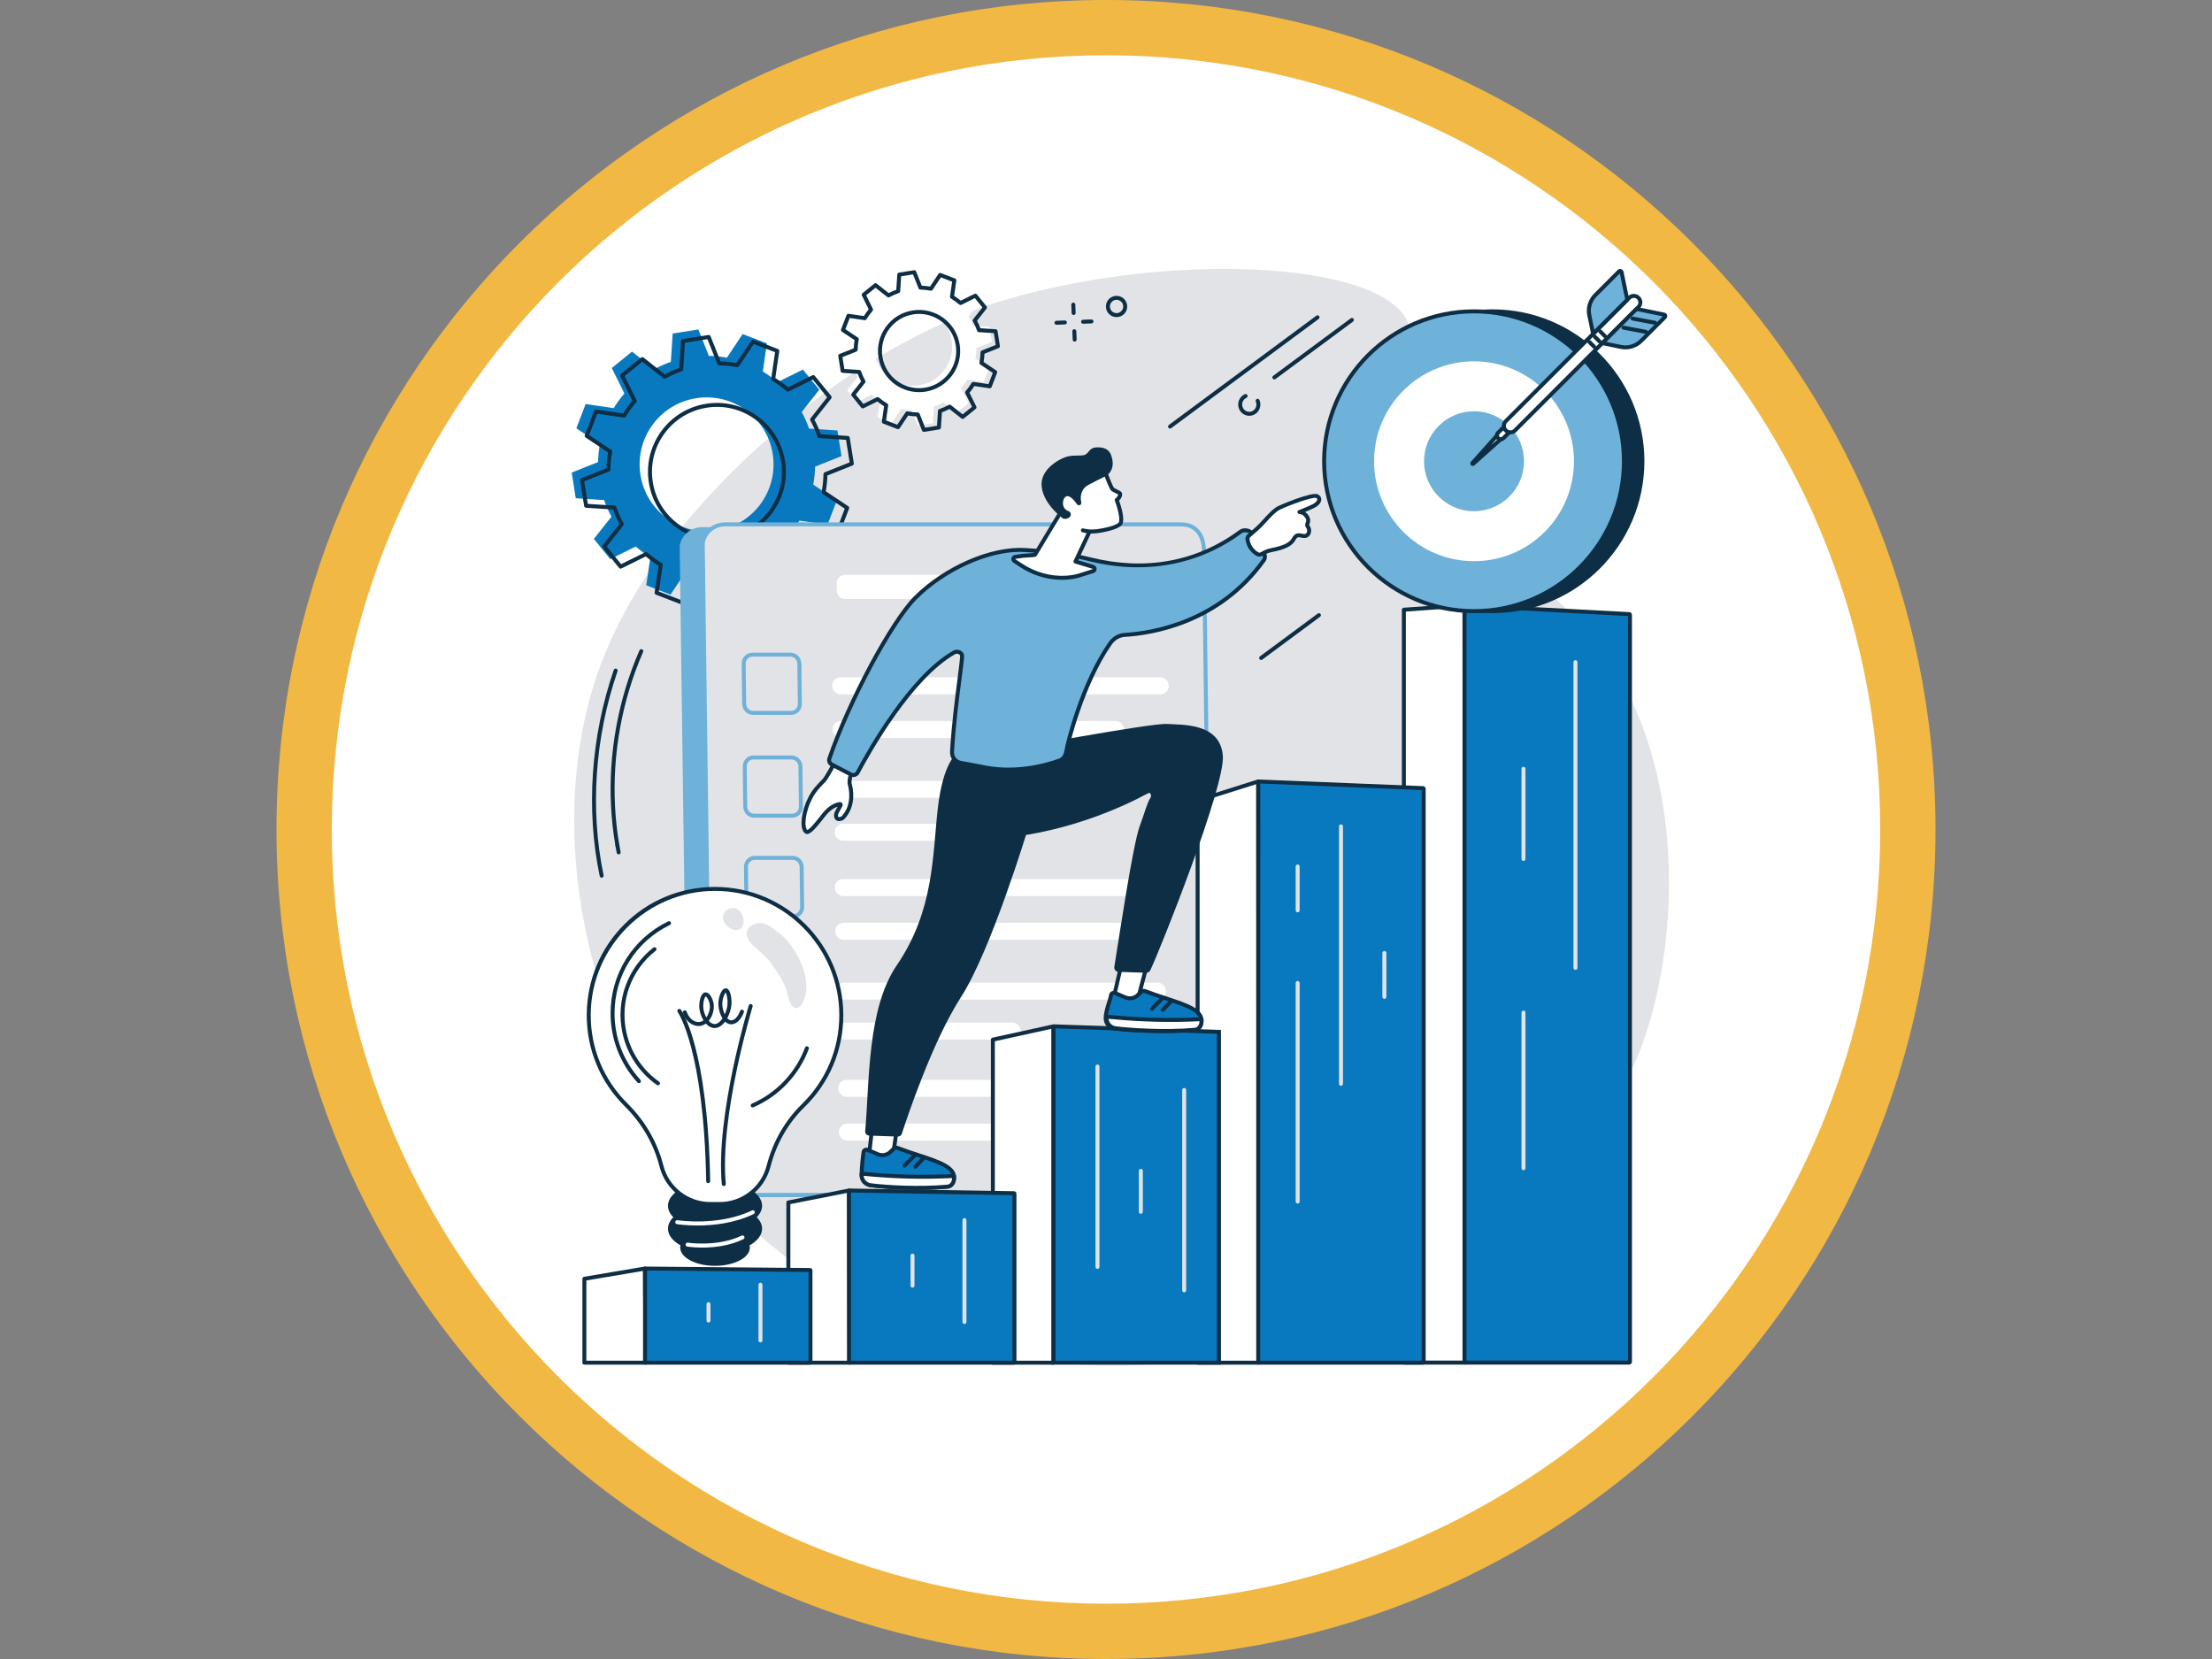 <svg xmlns="http://www.w3.org/2000/svg" xmlns:xlink="http://www.w3.org/1999/xlink" width="384" zoomAndPan="magnify" viewBox="0 0 288 216" height="288" preserveAspectRatio="xMidYMid meet" version="1.0"><rect x="0" y="0" width="288" height="216" fill="#808080" stroke="none"/><defs><clipPath id="10014f2288"><path d="M 36 0 L 252 0 L 252 216 L 36 216 Z M 36 0 " clip-rule="nonzero"/></clipPath><clipPath id="2ea8032972"><path d="M 144 0 C 84.352 0 36 48.352 36 108 C 36 167.648 84.352 216 144 216 C 203.648 216 252 167.648 252 108 C 252 48.352 203.648 0 144 0 Z M 144 0 " clip-rule="nonzero"/></clipPath><clipPath id="745f23d2d8"><path d="M 43.199 7.199 L 244.801 7.199 L 244.801 208.801 L 43.199 208.801 Z M 43.199 7.199 " clip-rule="nonzero"/></clipPath><clipPath id="2940f6ece2"><path d="M 144 7.199 C 88.328 7.199 43.199 52.328 43.199 108 C 43.199 163.672 88.328 208.801 144 208.801 C 199.672 208.801 244.801 163.672 244.801 108 C 244.801 52.328 199.672 7.199 144 7.199 Z M 144 7.199 " clip-rule="nonzero"/></clipPath></defs><g clip-path="url(#10014f2288)"><g clip-path="url(#2ea8032972)"><path fill="#f2b844" d="M 36 0 L 252 0 L 252 216 L 36 216 Z M 36 0 " fill-opacity="1" fill-rule="nonzero"/></g></g><g clip-path="url(#745f23d2d8)"><g clip-path="url(#2940f6ece2)"><path fill="#ffffff" d="M 43.199 7.199 L 244.801 7.199 L 244.801 208.801 L 43.199 208.801 Z M 43.199 7.199 " fill-opacity="1" fill-rule="nonzero"/></g></g><path fill="#e2e3e6" d="M 129.695 39.398 C 126.582 40.371 114.504 44.496 100.715 56.457 C 97.375 59.355 83.875 71.07 78.105 86.82 C 68.289 113.629 80.035 154.414 113.879 170.805 C 153.297 189.895 202.527 167.262 213.887 135.812 C 218.922 121.867 219.707 97.875 207.02 82.621 C 196.809 70.348 179.344 64.516 180.02 52.906 C 180.348 47.312 184.566 45.77 183.395 42.246 C 180.621 33.895 151.688 32.543 129.695 39.398 " fill-opacity="1" fill-rule="nonzero"/><path fill="#ffffff" d="M 118.078 40.102 C 120.859 39.664 123.469 41.559 123.906 44.336 C 124.348 47.113 122.453 49.723 119.676 50.164 C 116.895 50.605 114.285 48.711 113.848 45.934 C 113.406 43.152 115.301 40.543 118.078 40.102 Z M 108.613 45.758 L 108.922 47.715 L 111.078 47.852 C 111.23 48.293 111.418 48.715 111.637 49.113 L 110.301 50.809 L 111.547 52.348 L 113.484 51.387 C 113.832 51.688 114.203 51.957 114.598 52.195 L 114.285 54.336 L 116.133 55.047 L 117.332 53.25 C 117.777 53.336 118.238 53.383 118.703 53.391 L 119.504 55.398 L 121.457 55.09 L 121.598 52.934 C 122.035 52.781 122.457 52.594 122.855 52.375 L 124.551 53.711 L 126.09 52.465 L 125.129 50.527 C 125.43 50.18 125.703 49.805 125.941 49.414 L 128.078 49.723 L 128.789 47.879 L 126.992 46.68 C 127.078 46.23 127.125 45.773 127.133 45.309 L 129.141 44.508 L 128.832 42.555 L 126.676 42.414 C 126.523 41.977 126.336 41.555 126.117 41.156 L 127.453 39.461 L 126.207 37.922 L 124.27 38.879 C 123.922 38.578 123.551 38.309 123.156 38.07 L 123.469 35.93 L 121.621 35.223 L 120.422 37.02 C 119.973 36.934 119.516 36.887 119.051 36.879 L 118.25 34.871 L 116.297 35.18 L 116.156 37.336 C 115.719 37.488 115.297 37.676 114.898 37.895 L 113.203 36.559 L 111.664 37.805 L 112.621 39.742 C 112.324 40.09 112.051 40.461 111.812 40.855 L 109.676 40.543 L 108.965 42.391 L 110.762 43.59 C 110.676 44.035 110.629 44.496 110.621 44.961 L 108.613 45.758 " fill-opacity="1" fill-rule="nonzero"/><path fill="#0d2e44" d="M 118.906 40.93 C 117.633 41.133 116.512 41.82 115.754 42.863 C 114.992 43.91 114.688 45.188 114.891 46.465 C 115.305 49.098 117.789 50.898 120.422 50.48 C 123.055 50.062 124.859 47.582 124.441 44.949 C 124.023 42.316 121.539 40.512 118.906 40.93 Z M 119.66 51.059 C 117.078 51.059 114.797 49.176 114.379 46.543 C 114.156 45.133 114.492 43.719 115.336 42.562 C 116.176 41.402 117.414 40.645 118.828 40.422 C 121.742 39.957 124.488 41.953 124.949 44.867 C 125.414 47.781 123.418 50.531 120.504 50.992 C 120.219 51.035 119.938 51.059 119.66 51.059 Z M 118.121 53.562 C 118.137 53.562 118.152 53.566 118.168 53.566 C 118.598 53.648 119.047 53.695 119.496 53.703 C 119.602 53.707 119.691 53.77 119.73 53.867 L 120.453 55.684 L 122 55.438 L 122.125 53.488 C 122.133 53.383 122.203 53.293 122.301 53.262 C 122.727 53.113 123.137 52.93 123.52 52.719 C 123.609 52.668 123.723 52.68 123.805 52.742 L 125.336 53.953 L 126.555 52.965 L 125.688 51.215 C 125.641 51.121 125.656 51.008 125.723 50.93 C 126.012 50.594 126.277 50.23 126.508 49.852 C 126.559 49.762 126.664 49.715 126.766 49.73 L 128.699 50.012 L 129.262 48.551 L 127.637 47.465 C 127.551 47.41 127.508 47.305 127.527 47.203 C 127.609 46.773 127.652 46.324 127.664 45.875 C 127.664 45.77 127.73 45.68 127.824 45.641 L 129.641 44.918 L 129.398 43.371 L 127.445 43.246 C 127.344 43.238 127.254 43.168 127.219 43.07 C 127.07 42.645 126.891 42.234 126.676 41.852 C 126.629 41.762 126.637 41.648 126.699 41.566 L 127.91 40.035 L 126.926 38.816 L 125.172 39.684 C 125.078 39.73 124.969 39.715 124.891 39.648 C 124.551 39.359 124.188 39.094 123.809 38.863 C 123.723 38.809 123.672 38.707 123.688 38.605 L 123.969 36.672 L 122.508 36.109 L 121.426 37.734 C 121.367 37.82 121.266 37.863 121.16 37.844 C 120.73 37.762 120.285 37.715 119.832 37.707 C 119.73 37.707 119.637 37.641 119.598 37.543 L 118.875 35.727 L 117.328 35.973 L 117.203 37.926 C 117.195 38.027 117.129 38.117 117.031 38.152 C 116.602 38.301 116.191 38.48 115.809 38.691 C 115.719 38.742 115.605 38.734 115.523 38.668 L 113.992 37.461 L 112.777 38.445 L 113.641 40.199 C 113.688 40.289 113.676 40.402 113.605 40.48 C 113.316 40.816 113.051 41.18 112.82 41.562 C 112.77 41.648 112.668 41.695 112.562 41.684 L 110.629 41.402 L 110.07 42.863 L 111.691 43.945 C 111.777 44.004 111.824 44.105 111.805 44.207 C 111.723 44.641 111.676 45.086 111.664 45.539 C 111.664 45.641 111.602 45.734 111.504 45.773 L 109.688 46.496 L 109.934 48.043 L 111.883 48.168 C 111.988 48.176 112.074 48.242 112.109 48.34 C 112.258 48.766 112.441 49.176 112.652 49.562 C 112.703 49.652 112.691 49.766 112.629 49.844 L 111.418 51.379 L 112.406 52.594 L 114.156 51.727 C 114.25 51.684 114.363 51.695 114.441 51.766 C 114.777 52.055 115.141 52.316 115.52 52.547 C 115.609 52.602 115.656 52.703 115.641 52.805 L 115.359 54.742 L 116.82 55.301 L 117.906 53.68 C 117.953 53.605 118.035 53.562 118.121 53.562 Z M 120.289 56.23 C 120.188 56.23 120.09 56.164 120.051 56.066 L 119.312 54.215 C 118.949 54.199 118.59 54.164 118.238 54.105 L 117.137 55.762 C 117.07 55.859 116.941 55.902 116.828 55.859 L 114.98 55.148 C 114.871 55.105 114.801 54.992 114.82 54.871 L 115.105 52.898 C 114.801 52.707 114.512 52.496 114.234 52.266 L 112.449 53.148 C 112.34 53.203 112.211 53.176 112.133 53.078 L 110.887 51.543 C 110.812 51.449 110.812 51.316 110.887 51.219 L 112.117 49.66 C 111.953 49.344 111.809 49.012 111.68 48.672 L 109.691 48.543 C 109.574 48.535 109.473 48.445 109.453 48.328 L 109.145 46.371 C 109.125 46.254 109.191 46.137 109.305 46.09 L 111.156 45.355 C 111.168 44.992 111.207 44.633 111.266 44.281 L 109.609 43.18 C 109.512 43.109 109.469 42.984 109.512 42.871 L 110.223 41.023 C 110.266 40.91 110.379 40.844 110.5 40.859 L 112.473 41.148 C 112.664 40.844 112.875 40.551 113.105 40.277 L 112.223 38.488 C 112.168 38.383 112.195 38.25 112.289 38.176 L 113.828 36.93 C 113.922 36.852 114.055 36.852 114.148 36.926 L 115.711 38.16 C 116.027 37.992 116.355 37.848 116.699 37.723 L 116.828 35.734 C 116.836 35.613 116.926 35.516 117.043 35.496 L 119 35.188 C 119.117 35.168 119.234 35.234 119.277 35.344 L 120.016 37.195 C 120.379 37.211 120.738 37.246 121.09 37.309 L 122.191 35.652 C 122.258 35.551 122.387 35.512 122.5 35.555 L 124.348 36.262 C 124.461 36.305 124.527 36.422 124.512 36.539 L 124.223 38.512 C 124.527 38.703 124.816 38.918 125.094 39.145 L 126.883 38.262 C 126.988 38.211 127.121 38.238 127.195 38.332 L 128.441 39.867 C 128.52 39.965 128.52 40.098 128.445 40.191 L 127.211 41.754 C 127.375 42.066 127.523 42.398 127.648 42.738 L 129.637 42.867 C 129.758 42.875 129.855 42.965 129.875 43.086 L 130.184 45.039 C 130.203 45.16 130.137 45.273 130.023 45.32 L 128.176 46.059 C 128.16 46.422 128.125 46.781 128.062 47.129 L 129.719 48.234 C 129.82 48.301 129.859 48.43 129.816 48.543 L 129.109 50.387 C 129.066 50.5 128.949 50.57 128.828 50.551 L 126.859 50.266 C 126.664 50.566 126.453 50.859 126.227 51.137 L 127.109 52.922 C 127.16 53.031 127.133 53.16 127.039 53.238 L 125.5 54.484 C 125.406 54.559 125.273 54.559 125.18 54.484 L 123.617 53.254 C 123.301 53.418 122.973 53.562 122.633 53.691 L 122.504 55.676 C 122.496 55.797 122.406 55.898 122.285 55.914 L 120.332 56.227 C 120.316 56.227 120.305 56.23 120.289 56.23 " fill-opacity="1" fill-rule="nonzero"/><path fill="#0979bf" d="M 90.633 51.848 C 95.387 51.094 99.852 54.336 100.605 59.094 C 101.359 63.848 98.117 68.312 93.363 69.066 C 88.609 69.82 84.141 66.578 83.387 61.824 C 82.633 57.066 85.879 52.602 90.633 51.848 Z M 74.434 61.527 L 74.961 64.871 L 78.652 65.109 C 78.914 65.863 79.234 66.586 79.609 67.27 L 77.32 70.168 L 79.453 72.797 L 82.77 71.16 C 83.363 71.672 84.004 72.137 84.676 72.543 L 84.141 76.203 L 87.305 77.418 L 89.352 74.344 C 90.117 74.488 90.902 74.57 91.699 74.586 L 93.066 78.02 L 96.414 77.492 L 96.652 73.801 C 97.402 73.539 98.125 73.223 98.809 72.844 L 101.707 75.133 L 104.336 73 L 102.699 69.688 C 103.211 69.09 103.676 68.453 104.082 67.781 L 107.742 68.312 L 108.957 65.152 L 105.883 63.102 C 106.031 62.336 106.109 61.551 106.125 60.754 L 109.562 59.387 L 109.031 56.043 L 105.34 55.805 C 105.078 55.051 104.762 54.328 104.383 53.648 L 106.672 50.746 L 104.543 48.117 L 101.227 49.754 C 100.629 49.242 99.992 48.777 99.32 48.371 L 99.852 44.711 L 96.691 43.496 L 94.641 46.57 C 93.875 46.426 93.09 46.344 92.293 46.328 L 90.926 42.895 L 87.582 43.422 L 87.344 47.113 C 86.59 47.375 85.871 47.695 85.188 48.07 L 82.289 45.781 L 79.656 47.914 L 81.297 51.23 C 80.781 51.824 80.32 52.461 79.91 53.137 L 76.25 52.602 L 75.039 55.766 L 78.109 57.812 C 77.965 58.578 77.883 59.363 77.867 60.16 L 74.434 61.527 " fill-opacity="1" fill-rule="nonzero"/><path fill="#0d2e44" d="M 91.98 52.828 L 92.02 53.082 C 89.789 53.438 87.828 54.637 86.5 56.465 C 85.172 58.293 84.637 60.527 84.992 62.762 C 85.344 64.992 86.547 66.953 88.375 68.277 C 90.203 69.605 92.438 70.145 94.668 69.789 C 96.902 69.434 98.859 68.234 100.188 66.406 C 101.516 64.578 102.051 62.344 101.699 60.113 C 101.344 57.879 100.145 55.922 98.316 54.594 C 96.488 53.266 94.254 52.727 92.02 53.082 Z M 93.324 70.41 C 91.445 70.41 89.621 69.824 88.07 68.695 C 86.133 67.289 84.855 65.207 84.48 62.84 C 84.105 60.473 84.676 58.102 86.082 56.164 C 87.492 54.223 89.57 52.949 91.941 52.57 C 94.309 52.199 96.68 52.766 98.617 54.176 C 100.559 55.582 101.832 57.664 102.207 60.031 C 102.586 62.398 102.016 64.77 100.605 66.711 C 99.199 68.648 97.117 69.926 94.75 70.301 C 94.273 70.375 93.797 70.41 93.324 70.41 Z M 90.699 75.062 C 90.715 75.062 90.734 75.066 90.75 75.07 C 91.496 75.211 92.27 75.293 93.051 75.305 C 93.156 75.309 93.25 75.375 93.289 75.469 L 94.578 78.715 L 97.516 78.246 L 97.742 74.762 C 97.746 74.66 97.816 74.57 97.914 74.535 C 98.652 74.281 99.363 73.965 100.031 73.598 C 100.121 73.547 100.234 73.559 100.316 73.621 L 103.055 75.781 L 105.363 73.91 L 103.816 70.777 C 103.77 70.688 103.785 70.574 103.852 70.496 C 104.355 69.91 104.812 69.281 105.211 68.625 C 105.266 68.535 105.367 68.488 105.469 68.504 L 108.926 69.004 L 109.988 66.23 L 107.09 64.297 C 107.004 64.238 106.957 64.133 106.977 64.031 C 107.121 63.285 107.199 62.512 107.215 61.727 C 107.219 61.625 107.281 61.531 107.379 61.492 L 110.621 60.203 L 110.156 57.266 L 106.672 57.039 C 106.57 57.031 106.48 56.965 106.445 56.867 C 106.188 56.129 105.871 55.414 105.508 54.75 C 105.457 54.66 105.465 54.547 105.531 54.465 L 107.691 51.727 L 105.82 49.418 L 102.688 50.965 C 102.594 51.012 102.484 50.996 102.406 50.93 C 101.82 50.426 101.191 49.969 100.531 49.57 C 100.445 49.516 100.398 49.414 100.41 49.312 L 100.914 45.855 L 98.137 44.793 L 96.203 47.691 C 96.145 47.777 96.043 47.82 95.941 47.801 C 95.195 47.66 94.418 47.582 93.637 47.566 C 93.535 47.562 93.441 47.5 93.402 47.402 L 92.109 44.16 L 89.176 44.625 L 88.949 48.109 C 88.941 48.211 88.875 48.301 88.777 48.336 C 88.035 48.594 87.324 48.91 86.66 49.273 C 86.57 49.324 86.457 49.316 86.375 49.25 L 83.637 47.09 L 81.328 48.961 L 82.875 52.094 C 82.922 52.184 82.906 52.297 82.84 52.375 C 82.336 52.961 81.879 53.59 81.48 54.246 C 81.426 54.336 81.324 54.383 81.223 54.371 L 77.766 53.867 L 76.699 56.641 L 79.602 58.578 C 79.688 58.633 79.73 58.738 79.711 58.84 C 79.57 59.586 79.488 60.363 79.473 61.145 C 79.473 61.246 79.406 61.34 79.312 61.379 L 76.066 62.672 L 76.535 65.605 L 80.016 65.832 C 80.121 65.84 80.211 65.906 80.246 66.004 C 80.5 66.742 80.816 67.457 81.184 68.121 C 81.234 68.215 81.223 68.324 81.16 68.406 L 79 71.145 L 80.871 73.453 L 84.004 71.906 C 84.094 71.859 84.207 71.875 84.285 71.941 C 84.867 72.445 85.5 72.902 86.156 73.301 C 86.246 73.355 86.293 73.457 86.277 73.559 L 85.777 77.016 L 88.551 78.082 L 90.484 75.18 C 90.535 75.105 90.617 75.062 90.699 75.062 Z M 94.414 79.258 C 94.312 79.258 94.215 79.195 94.176 79.098 L 92.871 75.82 C 92.176 75.797 91.488 75.727 90.82 75.605 L 88.867 78.539 C 88.801 78.641 88.672 78.68 88.559 78.637 L 85.398 77.422 C 85.285 77.379 85.219 77.266 85.234 77.145 L 85.742 73.652 C 85.16 73.293 84.602 72.887 84.078 72.445 L 80.914 74.008 C 80.805 74.062 80.676 74.031 80.602 73.938 L 78.469 71.309 C 78.391 71.215 78.391 71.082 78.465 70.984 L 80.648 68.219 C 80.328 67.621 80.051 66.988 79.812 66.336 L 76.293 66.109 C 76.172 66.102 76.074 66.012 76.055 65.891 L 75.527 62.547 C 75.508 62.426 75.574 62.312 75.684 62.266 L 78.961 60.961 C 78.984 60.266 79.055 59.578 79.172 58.91 L 76.242 56.957 C 76.141 56.891 76.102 56.762 76.145 56.648 L 77.355 53.488 C 77.398 53.375 77.516 53.309 77.637 53.324 L 81.129 53.832 C 81.488 53.25 81.895 52.691 82.336 52.168 L 80.773 49.008 C 80.719 48.898 80.746 48.766 80.84 48.691 L 83.473 46.559 C 83.566 46.484 83.699 46.484 83.797 46.559 L 86.562 48.742 C 87.16 48.422 87.793 48.141 88.445 47.906 L 88.672 44.387 C 88.68 44.266 88.77 44.164 88.891 44.145 L 92.234 43.617 C 92.352 43.598 92.469 43.664 92.512 43.773 L 93.82 47.055 C 94.516 47.074 95.203 47.145 95.867 47.266 L 97.824 44.332 C 97.891 44.234 98.02 44.191 98.133 44.234 L 101.293 45.449 C 101.406 45.492 101.473 45.605 101.457 45.727 L 100.945 49.219 C 101.527 49.582 102.086 49.988 102.613 50.426 L 105.773 48.863 C 105.883 48.809 106.016 48.84 106.09 48.934 L 108.223 51.562 C 108.297 51.656 108.297 51.793 108.223 51.887 L 106.039 54.652 C 106.359 55.25 106.641 55.883 106.875 56.535 L 110.395 56.762 C 110.516 56.77 110.617 56.863 110.633 56.98 L 111.164 60.324 C 111.184 60.445 111.117 60.559 111.004 60.605 L 107.727 61.91 C 107.707 62.605 107.637 63.293 107.516 63.961 L 110.449 65.914 C 110.547 65.98 110.59 66.109 110.547 66.223 L 109.332 69.383 C 109.289 69.496 109.176 69.562 109.055 69.547 L 105.562 69.039 C 105.199 69.621 104.793 70.18 104.355 70.703 L 105.918 73.867 C 105.969 73.977 105.941 74.105 105.848 74.18 L 103.219 76.312 C 103.125 76.387 102.988 76.391 102.895 76.312 L 100.129 74.133 C 99.531 74.449 98.898 74.73 98.246 74.965 L 98.02 78.488 C 98.012 78.609 97.918 78.707 97.801 78.727 L 94.457 79.254 C 94.441 79.258 94.43 79.258 94.414 79.258 " fill-opacity="1" fill-rule="nonzero"/><path fill="#6eb1d9" d="M 92.598 155.445 L 151.941 155.445 C 153.574 155.445 154.879 154.156 154.855 152.566 L 153.754 72.023 C 153.68 69.863 152.598 68.637 150.754 68.637 L 91.41 68.637 C 89.945 68.637 88.707 69.68 88.492 71.098 L 89.602 152.566 C 89.625 154.156 90.965 155.445 92.598 155.445 " fill-opacity="1" fill-rule="nonzero"/><path fill="#e2e3e6" d="M 95.551 155.605 L 154.895 155.605 C 156.527 155.605 157.832 154.309 157.812 152.711 L 156.758 71.676 C 156.688 69.508 155.605 68.273 153.762 68.273 L 94.418 68.273 C 92.949 68.273 91.715 69.32 91.496 70.746 L 92.559 152.711 C 92.578 154.309 93.922 155.605 95.551 155.605 " fill-opacity="1" fill-rule="nonzero"/><path fill="#6eb1d9" d="M 91.754 70.766 L 92.816 152.707 C 92.836 154.164 94.062 155.348 95.551 155.348 L 154.895 155.348 C 155.625 155.348 156.309 155.066 156.812 154.559 C 157.301 154.062 157.562 153.406 157.555 152.715 L 156.5 71.68 C 156.434 69.652 155.461 68.531 153.762 68.531 L 94.418 68.531 C 93.078 68.531 91.961 69.469 91.754 70.766 Z M 154.895 155.867 L 95.551 155.867 C 93.781 155.867 92.324 154.453 92.301 152.715 L 91.238 70.73 L 91.242 70.707 C 91.477 69.148 92.812 68.016 94.418 68.016 L 153.762 68.016 C 155.754 68.016 156.941 69.348 157.016 71.668 L 158.07 152.707 C 158.082 153.539 157.766 154.324 157.18 154.918 C 156.578 155.531 155.766 155.867 154.895 155.867 " fill-opacity="1" fill-rule="nonzero"/><path fill="#6eb1d9" d="M 95.555 155.867 C 93.781 155.867 92.324 154.453 92.301 152.715 L 91.07 89.312 C 91.066 89.172 91.18 89.055 91.324 89.051 C 91.469 89.047 91.586 89.16 91.586 89.305 L 92.816 152.707 C 92.836 154.164 94.062 155.348 95.551 155.348 L 136.566 155.281 C 136.707 155.281 136.824 155.395 136.824 155.539 C 136.824 155.684 136.707 155.797 136.566 155.797 L 95.555 155.867 " fill-opacity="1" fill-rule="nonzero"/><path fill="#6eb1d9" d="M 97.945 85.496 C 97.723 85.496 97.512 85.586 97.352 85.746 C 97.176 85.922 97.082 86.16 97.086 86.414 L 97.148 91.633 C 97.156 92.145 97.555 92.559 98.035 92.559 L 103.023 92.559 C 103.246 92.559 103.457 92.469 103.617 92.309 C 103.789 92.133 103.887 91.895 103.883 91.641 L 103.816 86.422 C 103.812 85.91 103.414 85.496 102.934 85.496 Z M 103.023 93.074 L 98.035 93.074 C 97.273 93.074 96.645 92.43 96.633 91.641 L 96.57 86.422 C 96.566 86.027 96.711 85.656 96.984 85.383 C 97.242 85.121 97.582 84.98 97.945 84.98 L 102.934 84.98 C 103.695 84.98 104.324 85.625 104.336 86.414 L 104.398 91.633 C 104.402 92.027 104.258 92.395 103.984 92.672 C 103.727 92.934 103.387 93.074 103.023 93.074 " fill-opacity="1" fill-rule="nonzero"/><path fill="#6eb1d9" d="M 98.082 98.883 C 97.859 98.883 97.648 98.969 97.488 99.133 C 97.316 99.309 97.223 99.547 97.223 99.801 L 97.289 105.02 C 97.293 105.527 97.691 105.945 98.176 105.945 L 103.164 105.945 C 103.387 105.945 103.598 105.855 103.758 105.691 C 103.93 105.516 104.023 105.281 104.02 105.023 L 103.957 99.809 C 103.949 99.297 103.555 98.883 103.07 98.883 Z M 103.164 106.461 L 98.176 106.461 C 97.41 106.461 96.781 105.816 96.773 105.023 L 96.707 99.809 C 96.703 99.414 96.852 99.043 97.121 98.77 C 97.379 98.508 97.719 98.363 98.082 98.363 L 103.07 98.363 C 103.836 98.363 104.465 99.008 104.473 99.801 L 104.535 105.02 C 104.543 105.414 104.395 105.781 104.125 106.055 C 103.867 106.316 103.523 106.461 103.164 106.461 " fill-opacity="1" fill-rule="nonzero"/><path fill="#6eb1d9" d="M 98.242 111.953 C 98.02 111.953 97.809 112.043 97.648 112.203 C 97.473 112.379 97.379 112.617 97.383 112.871 L 97.445 118.09 C 97.453 118.602 97.852 119.016 98.332 119.016 L 103.32 119.016 C 103.543 119.016 103.754 118.926 103.914 118.766 C 104.09 118.59 104.184 118.352 104.18 118.094 L 104.113 112.879 C 104.109 112.367 103.711 111.953 103.23 111.953 Z M 103.32 119.531 L 98.332 119.531 C 97.57 119.531 96.941 118.887 96.93 118.094 L 96.867 112.879 C 96.863 112.484 97.008 112.113 97.281 111.84 C 97.539 111.578 97.879 111.438 98.242 111.438 L 103.23 111.438 C 103.992 111.438 104.621 112.082 104.633 112.871 L 104.695 118.09 C 104.699 118.484 104.555 118.852 104.281 119.129 C 104.023 119.387 103.684 119.531 103.32 119.531 " fill-opacity="1" fill-rule="nonzero"/><path fill="#6eb1d9" d="M 98.52 125.465 C 98.297 125.465 98.086 125.555 97.926 125.719 C 97.75 125.895 97.656 126.129 97.66 126.387 L 97.723 131.602 C 97.73 132.113 98.129 132.531 98.609 132.531 L 103.598 132.531 C 103.82 132.531 104.031 132.441 104.191 132.277 C 104.363 132.102 104.461 131.863 104.457 131.609 L 104.391 126.395 C 104.387 125.883 103.988 125.465 103.508 125.465 Z M 103.598 133.047 L 98.609 133.047 C 97.848 133.047 97.219 132.402 97.207 131.609 L 97.145 126.395 C 97.141 125.996 97.285 125.629 97.559 125.355 C 97.816 125.094 98.156 124.949 98.52 124.949 L 103.508 124.949 C 104.27 124.949 104.898 125.594 104.91 126.387 L 104.973 131.602 C 104.977 132 104.832 132.367 104.559 132.641 C 104.301 132.902 103.961 133.047 103.598 133.047 " fill-opacity="1" fill-rule="nonzero"/><path fill="#ffffff" d="M 138.363 77.98 L 110.016 77.98 C 109.434 77.98 108.953 77.488 108.945 76.879 L 108.938 75.957 C 108.93 75.348 109.395 74.852 109.977 74.852 L 138.324 74.852 C 138.91 74.852 139.387 75.348 139.395 75.957 L 139.406 76.879 C 139.414 77.488 138.945 77.98 138.363 77.98 " fill-opacity="1" fill-rule="nonzero"/><path fill="#ffffff" d="M 151.082 90.391 L 109.457 90.391 C 108.848 90.391 108.348 89.898 108.34 89.289 C 108.332 88.68 108.82 88.184 109.43 88.184 L 151.055 88.184 C 151.664 88.184 152.164 88.68 152.172 89.289 C 152.18 89.898 151.691 90.391 151.082 90.391 " fill-opacity="1" fill-rule="nonzero"/><path fill="#ffffff" d="M 145.277 96.086 L 109.535 96.086 C 108.926 96.086 108.426 95.594 108.418 94.984 C 108.41 94.371 108.898 93.879 109.508 93.879 L 145.246 93.879 C 145.855 93.879 146.355 94.371 146.363 94.984 C 146.371 95.594 145.883 96.086 145.277 96.086 " fill-opacity="1" fill-rule="nonzero"/><path fill="#ffffff" d="M 148.238 103.879 L 109.68 103.879 C 109.07 103.879 108.57 103.383 108.562 102.773 C 108.555 102.16 109.043 101.668 109.648 101.668 L 148.211 101.668 C 148.82 101.668 149.32 102.16 149.328 102.773 C 149.336 103.383 148.848 103.879 148.238 103.879 " fill-opacity="1" fill-rule="nonzero"/><path fill="#ffffff" d="M 131.484 109.465 L 109.793 109.465 C 109.184 109.465 108.684 108.969 108.676 108.359 C 108.668 107.75 109.156 107.254 109.766 107.254 L 131.457 107.254 C 132.066 107.254 132.566 107.75 132.574 108.359 C 132.582 108.969 132.098 109.465 131.484 109.465 " fill-opacity="1" fill-rule="nonzero"/><path fill="#ffffff" d="M 151.418 116.664 L 109.793 116.664 C 109.184 116.664 108.684 116.168 108.676 115.559 C 108.668 114.949 109.156 114.453 109.766 114.453 L 151.391 114.453 C 152 114.453 152.5 114.949 152.508 115.559 C 152.516 116.168 152.027 116.664 151.418 116.664 " fill-opacity="1" fill-rule="nonzero"/><path fill="#ffffff" d="M 145.609 122.359 L 109.871 122.359 C 109.262 122.359 108.762 121.863 108.754 121.254 C 108.746 120.645 109.234 120.148 109.844 120.148 L 145.582 120.148 C 146.191 120.148 146.691 120.645 146.699 121.254 C 146.707 121.863 146.219 122.359 145.609 122.359 " fill-opacity="1" fill-rule="nonzero"/><path fill="#ffffff" d="M 150.703 130.148 L 109.926 130.148 C 109.316 130.148 108.816 129.652 108.809 129.043 C 108.801 128.434 109.289 127.938 109.898 127.938 L 150.676 127.938 C 151.285 127.938 151.785 128.434 151.793 129.043 C 151.801 129.652 151.312 130.148 150.703 130.148 " fill-opacity="1" fill-rule="nonzero"/><path fill="#ffffff" d="M 131.816 135.348 L 110.125 135.348 C 109.516 135.348 109.016 134.852 109.008 134.242 C 109 133.633 109.484 133.137 110.094 133.137 L 131.789 133.137 C 132.398 133.137 132.898 133.633 132.906 134.242 C 132.914 134.852 132.426 135.348 131.816 135.348 " fill-opacity="1" fill-rule="nonzero"/><path fill="#ffffff" d="M 151.883 142.805 L 110.258 142.805 C 109.648 142.805 109.148 142.312 109.141 141.699 C 109.133 141.09 109.621 140.598 110.23 140.598 L 151.855 140.598 C 152.465 140.598 152.965 141.09 152.973 141.699 C 152.98 142.312 152.492 142.805 151.883 142.805 " fill-opacity="1" fill-rule="nonzero"/><path fill="#ffffff" d="M 146.074 148.5 L 110.336 148.5 C 109.727 148.5 109.227 148.004 109.219 147.395 C 109.211 146.785 109.699 146.293 110.309 146.293 L 146.047 146.293 C 146.656 146.293 147.156 146.785 147.164 147.395 C 147.172 148.004 146.684 148.5 146.074 148.5 " fill-opacity="1" fill-rule="nonzero"/><path fill="#ffffff" d="M 190.758 177.41 L 182.781 177.41 L 182.781 79.383 L 190.676 78.824 L 190.758 177.41 " fill-opacity="1" fill-rule="nonzero"/><path fill="#0d2e44" d="M 183.039 177.148 L 190.496 177.148 L 190.418 79.102 L 183.039 79.625 Z M 190.758 177.668 L 182.781 177.668 C 182.641 177.668 182.523 177.551 182.523 177.41 L 182.523 79.383 C 182.523 79.246 182.629 79.133 182.762 79.125 L 190.656 78.57 C 190.73 78.562 190.801 78.586 190.852 78.637 C 190.902 78.688 190.934 78.754 190.934 78.824 L 191.016 177.406 C 191.016 177.477 190.988 177.543 190.938 177.59 C 190.891 177.641 190.824 177.668 190.758 177.668 " fill-opacity="1" fill-rule="nonzero"/><path fill="#0979bf" d="M 212.137 177.41 L 190.758 177.41 C 190.711 177.41 190.676 177.359 190.676 177.297 L 190.676 78.941 C 190.676 78.879 190.715 78.828 190.758 78.828 L 212.141 79.957 C 212.184 79.961 212.219 80.008 212.219 80.07 L 212.219 177.297 C 212.219 177.359 212.184 177.41 212.137 177.41 " fill-opacity="1" fill-rule="nonzero"/><path fill="#0d2e44" d="M 190.934 177.148 L 211.961 177.148 L 211.961 80.207 L 190.934 79.098 Z M 212.137 177.668 L 190.758 177.668 C 190.566 177.668 190.418 177.504 190.418 177.297 L 190.418 78.941 C 190.418 78.832 190.461 78.73 190.535 78.66 C 190.598 78.598 190.688 78.566 190.773 78.57 L 212.156 79.699 C 212.336 79.711 212.477 79.871 212.477 80.07 L 212.477 177.297 C 212.477 177.504 212.328 177.668 212.137 177.668 " fill-opacity="1" fill-rule="nonzero"/><path fill="#e2e3e6" d="M 205.121 126.277 C 204.977 126.277 204.863 126.16 204.863 126.02 L 204.863 86.211 C 204.863 86.07 204.977 85.953 205.121 85.953 C 205.262 85.953 205.379 86.07 205.379 86.211 L 205.379 126.02 C 205.379 126.16 205.262 126.277 205.121 126.277 " fill-opacity="1" fill-rule="nonzero"/><path fill="#e2e3e6" d="M 198.355 112.094 C 198.211 112.094 198.098 111.977 198.098 111.836 L 198.098 100.09 C 198.098 99.949 198.211 99.832 198.355 99.832 C 198.5 99.832 198.613 99.949 198.613 100.09 L 198.613 111.836 C 198.613 111.977 198.5 112.094 198.355 112.094 " fill-opacity="1" fill-rule="nonzero"/><path fill="#e2e3e6" d="M 198.355 152.363 C 198.211 152.363 198.098 152.246 198.098 152.102 L 198.098 131.84 C 198.098 131.695 198.211 131.578 198.355 131.578 C 198.5 131.578 198.613 131.695 198.613 131.84 L 198.613 152.102 C 198.613 152.246 198.5 152.363 198.355 152.363 " fill-opacity="1" fill-rule="nonzero"/><path fill="#ffffff" d="M 163.867 177.418 L 155.93 177.418 L 155.93 104.238 L 163.824 101.742 L 163.867 177.418 " fill-opacity="1" fill-rule="nonzero"/><path fill="#0d2e44" d="M 156.188 177.16 L 163.605 177.16 L 163.562 102.098 L 156.188 104.426 Z M 163.867 177.676 L 155.93 177.676 C 155.785 177.676 155.668 177.562 155.668 177.418 L 155.668 104.238 C 155.668 104.125 155.742 104.023 155.852 103.992 L 163.746 101.496 C 163.824 101.473 163.91 101.488 163.977 101.535 C 164.043 101.586 164.082 101.66 164.082 101.742 L 164.125 177.418 C 164.125 177.488 164.098 177.555 164.047 177.602 C 164 177.652 163.934 177.676 163.867 177.676 " fill-opacity="1" fill-rule="nonzero"/><path fill="#0979bf" d="M 185.285 177.418 L 163.902 177.418 C 163.859 177.418 163.82 177.383 163.82 177.332 L 163.82 101.832 C 163.82 101.785 163.859 101.746 163.906 101.75 L 185.289 102.613 C 185.332 102.617 185.363 102.652 185.363 102.699 L 185.363 177.332 C 185.363 177.383 185.328 177.418 185.285 177.418 " fill-opacity="1" fill-rule="nonzero"/><path fill="#0d2e44" d="M 164.082 177.16 L 185.105 177.16 L 185.105 102.867 L 164.082 102.012 Z M 185.285 177.68 L 163.902 177.68 C 163.715 177.68 163.562 177.523 163.562 177.332 L 163.562 101.832 C 163.562 101.738 163.602 101.648 163.672 101.582 C 163.734 101.52 163.828 101.488 163.918 101.492 L 185.297 102.355 C 185.48 102.363 185.621 102.516 185.621 102.699 L 185.621 177.332 C 185.621 177.523 185.469 177.68 185.285 177.68 " fill-opacity="1" fill-rule="nonzero"/><path fill="#e2e3e6" d="M 174.598 141.371 C 174.457 141.371 174.34 141.254 174.34 141.113 L 174.34 107.59 C 174.34 107.449 174.457 107.332 174.598 107.332 C 174.742 107.332 174.855 107.449 174.855 107.59 L 174.855 141.113 C 174.855 141.254 174.742 141.371 174.598 141.371 " fill-opacity="1" fill-rule="nonzero"/><path fill="#e2e3e6" d="M 168.953 118.785 C 168.809 118.785 168.695 118.672 168.695 118.527 L 168.695 112.816 C 168.695 112.672 168.809 112.559 168.953 112.559 C 169.098 112.559 169.211 112.672 169.211 112.816 L 169.211 118.527 C 169.211 118.672 169.098 118.785 168.953 118.785 " fill-opacity="1" fill-rule="nonzero"/><path fill="#e2e3e6" d="M 168.953 156.699 C 168.809 156.699 168.695 156.582 168.695 156.441 L 168.695 127.98 C 168.695 127.836 168.809 127.723 168.953 127.723 C 169.098 127.723 169.211 127.836 169.211 127.98 L 169.211 156.441 C 169.211 156.582 169.098 156.699 168.953 156.699 " fill-opacity="1" fill-rule="nonzero"/><path fill="#e2e3e6" d="M 180.246 130.051 C 180.102 130.051 179.984 129.938 179.984 129.793 L 179.984 124.078 C 179.984 123.938 180.102 123.82 180.246 123.82 C 180.387 123.82 180.504 123.938 180.504 124.078 L 180.504 129.793 C 180.504 129.938 180.387 130.051 180.246 130.051 " fill-opacity="1" fill-rule="nonzero"/><path fill="#ffffff" d="M 137.164 177.418 L 129.27 177.418 L 129.27 135.359 L 137.164 133.629 L 137.164 177.418 " fill-opacity="1" fill-rule="nonzero"/><path fill="#0d2e44" d="M 129.527 177.16 L 136.906 177.16 L 136.906 133.949 L 129.527 135.566 Z M 137.164 177.676 L 129.27 177.676 C 129.129 177.676 129.012 177.562 129.012 177.418 L 129.012 135.359 C 129.012 135.238 129.098 135.133 129.215 135.105 L 137.109 133.375 C 137.188 133.359 137.266 133.379 137.324 133.426 C 137.387 133.477 137.422 133.551 137.422 133.629 L 137.422 177.418 C 137.422 177.562 137.305 177.676 137.164 177.676 " fill-opacity="1" fill-rule="nonzero"/><path fill="#0979bf" d="M 158.707 177.418 L 137.164 177.418 L 137.164 133.719 C 137.164 133.668 137.207 133.629 137.254 133.633 L 158.707 134.348 L 158.707 177.418 " fill-opacity="1" fill-rule="nonzero"/><path fill="#0d2e44" d="M 137.422 177.16 L 158.449 177.16 L 158.449 134.598 L 137.422 133.895 Z M 158.965 177.676 L 136.906 177.676 L 136.906 133.719 C 136.906 133.625 136.945 133.535 137.012 133.469 C 137.078 133.406 137.168 133.371 137.266 133.371 L 158.965 134.102 L 158.965 177.676 " fill-opacity="1" fill-rule="nonzero"/><path fill="#e2e3e6" d="M 142.891 165.207 C 142.746 165.207 142.633 165.094 142.633 164.949 L 142.633 138.859 C 142.633 138.719 142.746 138.602 142.891 138.602 C 143.031 138.602 143.148 138.719 143.148 138.859 L 143.148 164.949 C 143.148 165.094 143.031 165.207 142.891 165.207 " fill-opacity="1" fill-rule="nonzero"/><path fill="#e2e3e6" d="M 154.18 168.262 C 154.039 168.262 153.922 168.145 153.922 168 L 153.922 141.91 C 153.922 141.77 154.039 141.652 154.18 141.652 C 154.324 141.652 154.438 141.77 154.438 141.91 L 154.438 168 C 154.438 168.145 154.324 168.262 154.18 168.262 " fill-opacity="1" fill-rule="nonzero"/><path fill="#e2e3e6" d="M 148.535 158.039 C 148.395 158.039 148.277 157.922 148.277 157.781 L 148.277 152.441 C 148.277 152.297 148.395 152.18 148.535 152.18 C 148.68 152.18 148.793 152.297 148.793 152.441 L 148.793 157.781 C 148.793 157.922 148.68 158.039 148.535 158.039 " fill-opacity="1" fill-rule="nonzero"/><path fill="#ffffff" d="M 110.617 177.418 L 102.645 177.418 L 102.645 156.559 L 110.539 155.004 L 110.617 177.418 " fill-opacity="1" fill-rule="nonzero"/><path fill="#0d2e44" d="M 102.902 177.16 L 110.355 177.16 L 110.281 155.316 L 102.902 156.77 Z M 110.617 177.676 L 102.645 177.676 C 102.504 177.676 102.387 177.562 102.387 177.418 L 102.387 156.559 C 102.387 156.434 102.477 156.328 102.594 156.305 L 110.492 154.75 C 110.566 154.734 110.645 154.754 110.703 154.801 C 110.762 154.852 110.797 154.926 110.797 155 L 110.875 177.418 C 110.875 177.488 110.848 177.555 110.797 177.602 C 110.75 177.652 110.684 177.676 110.617 177.676 " fill-opacity="1" fill-rule="nonzero"/><path fill="#0979bf" d="M 132.008 177.418 L 110.617 177.418 C 110.574 177.418 110.539 177.387 110.539 177.344 L 110.539 155.078 C 110.539 155.035 110.574 155.004 110.617 155.004 L 132.008 155.352 C 132.051 155.355 132.082 155.387 132.082 155.426 L 132.082 177.344 C 132.082 177.387 132.051 177.418 132.008 177.418 " fill-opacity="1" fill-rule="nonzero"/><path fill="#0d2e44" d="M 110.797 177.16 L 131.824 177.16 L 131.824 155.609 L 110.797 155.266 Z M 132.008 177.676 L 110.617 177.676 C 110.434 177.676 110.281 177.527 110.281 177.344 L 110.281 155.078 C 110.281 154.988 110.316 154.902 110.383 154.84 C 110.445 154.777 110.531 154.742 110.621 154.746 L 132.012 155.094 C 132.191 155.098 132.34 155.246 132.34 155.426 L 132.34 177.344 C 132.34 177.527 132.191 177.676 132.008 177.676 " fill-opacity="1" fill-rule="nonzero"/><path fill="#e2e3e6" d="M 125.57 172.379 C 125.43 172.379 125.312 172.266 125.312 172.121 L 125.312 158.848 C 125.312 158.703 125.43 158.59 125.57 158.59 C 125.715 158.59 125.828 158.703 125.828 158.848 L 125.828 172.121 C 125.828 172.266 125.715 172.379 125.57 172.379 " fill-opacity="1" fill-rule="nonzero"/><path fill="#e2e3e6" d="M 118.809 167.648 C 118.664 167.648 118.551 167.535 118.551 167.391 L 118.551 163.477 C 118.551 163.332 118.664 163.219 118.809 163.219 C 118.949 163.219 119.066 163.332 119.066 163.477 L 119.066 167.391 C 119.066 167.535 118.949 167.648 118.809 167.648 " fill-opacity="1" fill-rule="nonzero"/><path fill="#ffffff" d="M 84.055 177.418 L 76.086 177.418 L 76.086 166.496 L 83.98 165.164 L 84.055 177.418 " fill-opacity="1" fill-rule="nonzero"/><path fill="#0d2e44" d="M 76.344 177.16 L 83.797 177.16 L 83.723 165.469 L 76.344 166.715 Z M 84.055 177.676 L 76.086 177.676 C 75.941 177.676 75.828 177.562 75.828 177.418 L 75.828 166.496 C 75.828 166.367 75.918 166.262 76.043 166.238 L 83.938 164.906 C 84.012 164.895 84.09 164.918 84.145 164.965 C 84.203 165.016 84.238 165.086 84.238 165.16 L 84.312 177.418 C 84.312 177.488 84.285 177.555 84.238 177.602 C 84.191 177.652 84.125 177.676 84.055 177.676 " fill-opacity="1" fill-rule="nonzero"/><path fill="#0979bf" d="M 105.445 177.418 L 84.055 177.418 C 84.016 177.418 83.98 177.402 83.98 177.379 L 83.98 165.203 C 83.98 165.18 84.016 165.164 84.055 165.164 L 105.449 165.355 C 105.488 165.355 105.523 165.371 105.523 165.395 L 105.523 177.379 C 105.523 177.402 105.488 177.418 105.445 177.418 " fill-opacity="1" fill-rule="nonzero"/><path fill="#0d2e44" d="M 84.238 177.16 L 105.266 177.16 L 105.266 165.609 L 84.238 165.422 Z M 105.445 177.676 L 84.055 177.676 C 83.867 177.676 83.723 177.547 83.723 177.379 L 83.723 165.203 C 83.723 165.129 83.754 165.055 83.809 165 C 83.871 164.941 83.961 164.906 84.059 164.906 L 105.449 165.094 C 105.637 165.098 105.781 165.227 105.781 165.395 L 105.781 177.379 C 105.781 177.547 105.633 177.676 105.445 177.676 " fill-opacity="1" fill-rule="nonzero"/><path fill="#e2e3e6" d="M 99.012 174.781 C 98.867 174.781 98.754 174.664 98.754 174.523 L 98.754 167.266 C 98.754 167.121 98.867 167.008 99.012 167.008 C 99.156 167.008 99.27 167.121 99.27 167.266 L 99.27 174.523 C 99.27 174.664 99.156 174.781 99.012 174.781 " fill-opacity="1" fill-rule="nonzero"/><path fill="#e2e3e6" d="M 92.246 172.195 C 92.105 172.195 91.988 172.078 91.988 171.938 L 91.988 169.797 C 91.988 169.652 92.105 169.539 92.246 169.539 C 92.391 169.539 92.504 169.652 92.504 169.797 L 92.504 171.938 C 92.504 172.078 92.391 172.195 92.246 172.195 " fill-opacity="1" fill-rule="nonzero"/><path fill="#ffffff" d="M 113.898 143.734 L 113.121 150.656 L 116.062 151.883 L 117.148 144.336 L 113.898 143.734 " fill-opacity="1" fill-rule="nonzero"/><path fill="#0d2e44" d="M 113.398 150.492 L 115.855 151.516 L 116.859 144.543 L 114.125 144.035 Z M 116.062 152.141 C 116.031 152.141 115.996 152.133 115.965 152.121 L 113.02 150.895 C 112.914 150.852 112.852 150.742 112.863 150.629 L 113.645 143.703 C 113.652 143.633 113.688 143.566 113.746 143.523 C 113.805 143.484 113.875 143.465 113.945 143.48 L 117.195 144.082 C 117.332 144.105 117.422 144.234 117.402 144.371 L 116.32 151.918 C 116.309 151.996 116.262 152.066 116.191 152.105 C 116.152 152.129 116.109 152.141 116.062 152.141 " fill-opacity="1" fill-rule="nonzero"/><path fill="#0979bf" d="M 112.434 150.004 C 112.34 150.66 112.191 151.875 112.18 152.969 C 112.172 153.652 112.688 154.23 113.367 154.316 C 115.289 154.566 119.648 154.836 123.363 154.496 C 123.617 154.477 124.066 154.289 124.191 153.656 C 124.613 151.523 120.902 151 116.84 149.453 C 116.68 149.395 116.5 149.43 116.375 149.547 L 115.938 149.973 C 115.5 150.398 114.848 150.52 114.285 150.277 L 112.953 149.711 C 112.727 149.613 112.469 149.758 112.434 150.004 " fill-opacity="1" fill-rule="nonzero"/><path fill="#0d2e44" d="M 112.691 150.039 C 112.602 150.668 112.449 151.887 112.438 152.969 C 112.43 153.523 112.844 153.992 113.398 154.062 C 115.383 154.316 119.664 154.574 123.34 154.242 C 123.422 154.234 123.828 154.168 123.938 153.605 C 124.203 152.262 122.516 151.637 119.508 150.652 C 118.621 150.359 117.703 150.059 116.746 149.695 C 116.68 149.668 116.605 149.684 116.555 149.734 L 116.117 150.156 C 115.602 150.656 114.844 150.797 114.184 150.516 L 112.852 149.945 C 112.805 149.926 112.766 149.941 112.75 149.953 C 112.73 149.965 112.695 149.988 112.691 150.039 Z M 119.492 154.914 C 116.992 154.914 114.656 154.742 113.332 154.574 C 112.52 154.469 111.91 153.777 111.922 152.965 C 111.934 151.852 112.09 150.609 112.18 149.965 C 112.207 149.77 112.32 149.602 112.496 149.504 C 112.668 149.406 112.871 149.395 113.055 149.473 L 114.387 150.039 C 114.855 150.238 115.395 150.141 115.758 149.785 L 116.195 149.363 C 116.391 149.176 116.676 149.117 116.93 149.211 C 117.875 149.574 118.789 149.871 119.668 150.16 C 122.543 151.102 124.812 151.848 124.445 153.703 C 124.305 154.422 123.785 154.719 123.387 154.754 C 122.121 154.871 120.785 154.914 119.492 154.914 " fill-opacity="1" fill-rule="nonzero"/><path fill="#ffffff" d="M 112.184 152.805 C 112.184 152.805 112.18 152.914 112.18 152.969 C 112.172 153.652 112.688 154.23 113.367 154.316 C 115.289 154.566 119.648 154.836 123.363 154.496 C 123.617 154.477 124.066 154.289 124.191 153.656 C 124.23 153.461 124.207 153.109 124.207 153.109 L 123.945 153.121 C 120.191 153.309 116.43 153.219 112.688 152.852 L 112.184 152.805 " fill-opacity="1" fill-rule="nonzero"/><path fill="#0d2e44" d="M 112.441 153.09 C 112.492 153.586 112.883 153.996 113.398 154.062 C 115.383 154.316 119.664 154.574 123.34 154.242 C 123.422 154.234 123.828 154.168 123.938 153.605 C 123.949 153.547 123.953 153.465 123.957 153.379 C 120.203 153.566 116.402 153.473 112.664 153.109 Z M 119.492 154.914 C 116.992 154.914 114.656 154.742 113.332 154.574 C 112.52 154.469 111.91 153.777 111.922 152.965 L 111.926 152.797 C 111.926 152.727 111.957 152.656 112.012 152.609 C 112.066 152.562 112.137 152.539 112.207 152.547 L 112.715 152.594 C 116.43 152.957 120.203 153.047 123.93 152.863 L 124.195 152.852 C 124.336 152.844 124.457 152.953 124.465 153.09 C 124.469 153.133 124.488 153.484 124.445 153.703 C 124.305 154.422 123.785 154.719 123.387 154.754 C 122.121 154.871 120.785 154.914 119.492 154.914 " fill-opacity="1" fill-rule="nonzero"/><path fill="#0d2e44" d="M 117.77 152.016 C 117.703 152.016 117.637 151.988 117.586 151.938 C 117.488 151.84 117.488 151.676 117.586 151.574 L 119.016 150.145 C 119.113 150.047 119.277 150.047 119.379 150.145 C 119.48 150.246 119.48 150.41 119.379 150.512 L 117.953 151.938 C 117.902 151.988 117.836 152.016 117.77 152.016 " fill-opacity="1" fill-rule="nonzero"/><path fill="#0d2e44" d="M 119.172 152.164 C 119.105 152.164 119.043 152.137 118.992 152.09 C 118.891 151.992 118.887 151.828 118.984 151.727 L 120.125 150.539 C 120.227 150.438 120.387 150.434 120.492 150.535 C 120.594 150.633 120.598 150.797 120.496 150.898 L 119.359 152.082 C 119.309 152.137 119.238 152.164 119.172 152.164 " fill-opacity="1" fill-rule="nonzero"/><path fill="#0d2e44" d="M 124.594 98.109 C 124.594 98.109 122.801 99.148 122.102 105.246 C 121.402 111.348 121.637 118.539 116.766 125.668 C 112.875 131.363 113.215 140.977 112.648 147.273 C 112.621 147.578 112.855 147.844 113.16 147.852 L 116.891 147.98 C 117.129 147.988 117.344 147.84 117.418 147.613 C 118.082 145.551 121.398 135.59 125.121 129.816 C 129.059 123.711 133.844 107.871 133.844 107.871 C 133.844 107.871 132.953 103.867 132.832 100.031 C 132.707 96.191 124.594 98.109 124.594 98.109 " fill-opacity="1" fill-rule="nonzero"/><path fill="#ffffff" d="M 146.559 123.195 L 144.984 129.984 L 147.77 131.539 L 149.715 124.168 L 146.559 123.195 " fill-opacity="1" fill-rule="nonzero"/><path fill="#0d2e44" d="M 145.281 129.852 L 147.605 131.152 L 149.402 124.344 L 146.746 123.523 Z M 147.77 131.801 C 147.727 131.801 147.684 131.789 147.645 131.766 L 144.859 130.207 C 144.762 130.152 144.707 130.039 144.734 129.926 L 146.309 123.137 C 146.324 123.066 146.367 123.008 146.43 122.973 C 146.492 122.938 146.566 122.93 146.637 122.949 L 149.793 123.922 C 149.926 123.961 150 124.102 149.965 124.234 L 148.02 131.605 C 148 131.684 147.945 131.746 147.871 131.777 C 147.84 131.793 147.805 131.801 147.77 131.801 " fill-opacity="1" fill-rule="nonzero"/><path fill="#0979bf" d="M 144.652 129.582 C 144.559 130.238 143.969 131.484 143.957 132.574 C 143.949 133.258 144.465 133.84 145.145 133.926 C 147.066 134.172 151.867 134.414 155.582 134.078 C 155.836 134.055 156.285 133.871 156.41 133.234 C 156.828 131.102 153.121 130.582 149.055 129.035 C 148.895 128.973 148.715 129.012 148.594 129.129 L 148.156 129.551 C 147.715 129.977 147.066 130.098 146.504 129.859 L 145.172 129.289 C 144.941 129.191 144.688 129.34 144.652 129.582 " fill-opacity="1" fill-rule="nonzero"/><path fill="#0d2e44" d="M 144.906 129.617 C 144.871 129.883 144.766 130.211 144.645 130.594 C 144.457 131.188 144.223 131.93 144.215 132.578 C 144.207 133.129 144.621 133.598 145.176 133.668 C 146.918 133.895 151.75 134.168 155.559 133.82 C 155.637 133.812 156.047 133.75 156.156 133.184 C 156.422 131.84 154.734 131.219 151.727 130.23 C 150.84 129.941 149.922 129.641 148.965 129.277 C 148.898 129.25 148.824 129.266 148.773 129.312 L 148.336 129.738 C 147.82 130.234 147.062 130.375 146.402 130.098 L 145.07 129.527 C 145.023 129.508 144.984 129.523 144.965 129.531 C 144.945 129.543 144.914 129.57 144.906 129.617 Z M 151.418 134.5 C 148.902 134.5 146.457 134.355 145.109 134.184 C 144.297 134.078 143.688 133.387 143.699 132.57 C 143.707 131.844 143.953 131.066 144.152 130.438 C 144.266 130.078 144.363 129.77 144.395 129.547 C 144.426 129.348 144.539 129.18 144.711 129.082 C 144.887 128.984 145.09 128.973 145.273 129.051 L 146.605 129.621 C 147.074 129.82 147.609 129.719 147.977 129.367 L 148.414 128.941 C 148.605 128.754 148.895 128.695 149.148 128.793 C 150.094 129.152 151.004 129.453 151.887 129.742 C 154.758 130.684 157.031 131.43 156.664 133.285 C 156.523 134.004 156.004 134.301 155.605 134.336 C 154.312 134.453 152.852 134.5 151.418 134.5 " fill-opacity="1" fill-rule="nonzero"/><path fill="#ffffff" d="M 144.062 132.363 C 144.062 132.363 144.059 132.477 144.059 132.527 C 144.051 133.215 144.566 133.793 145.246 133.879 C 147.168 134.125 151.867 134.414 155.582 134.078 C 155.836 134.055 156.285 133.871 156.41 133.234 C 156.449 133.039 156.426 132.688 156.426 132.688 L 156.16 132.703 C 152.406 132.887 148.645 132.797 144.906 132.434 L 144.062 132.363 " fill-opacity="1" fill-rule="nonzero"/><path fill="#0d2e44" d="M 144.32 132.645 C 144.367 133.145 144.762 133.559 145.277 133.625 C 146.961 133.84 151.688 134.172 155.559 133.82 C 155.637 133.812 156.047 133.75 156.156 133.184 C 156.168 133.125 156.172 133.043 156.172 132.961 C 152.422 133.145 148.621 133.055 144.883 132.691 Z M 151.773 134.492 C 148.988 134.492 146.379 134.285 145.211 134.137 C 144.398 134.031 143.789 133.34 143.801 132.527 L 143.805 132.359 C 143.805 132.289 143.836 132.223 143.887 132.172 C 143.941 132.125 144.012 132.102 144.082 132.105 L 144.926 132.176 C 148.645 132.539 152.422 132.629 156.148 132.445 L 156.41 132.434 C 156.555 132.426 156.672 132.531 156.684 132.672 C 156.684 132.711 156.707 133.062 156.664 133.285 C 156.523 134.004 156.004 134.301 155.605 134.336 C 154.371 134.445 153.055 134.492 151.773 134.492 " fill-opacity="1" fill-rule="nonzero"/><path fill="#0d2e44" d="M 149.988 131.594 C 149.922 131.594 149.855 131.57 149.805 131.52 C 149.703 131.418 149.703 131.254 149.805 131.152 L 151.23 129.727 C 151.332 129.625 151.496 129.625 151.598 129.727 C 151.699 129.828 151.699 129.992 151.598 130.09 L 150.172 131.52 C 150.121 131.57 150.055 131.594 149.988 131.594 " fill-opacity="1" fill-rule="nonzero"/><path fill="#0d2e44" d="M 151.391 131.742 C 151.324 131.742 151.262 131.719 151.211 131.672 C 151.105 131.57 151.105 131.406 151.203 131.305 L 152.344 130.121 C 152.441 130.02 152.605 130.016 152.707 130.113 C 152.812 130.211 152.812 130.375 152.715 130.48 L 151.574 131.664 C 151.523 131.715 151.457 131.742 151.391 131.742 " fill-opacity="1" fill-rule="nonzero"/><path fill="#0d2e44" d="M 131.777 108.945 C 131.777 108.945 140.16 108.289 149.512 103.266 C 149.789 103.117 149.965 103.574 149.801 103.84 C 149.328 104.586 149.078 105.703 148.375 107.609 C 147.512 109.953 145.688 122.094 145.086 125.875 C 145.031 126.215 145.285 126.527 145.633 126.535 L 149.227 126.652 C 149.457 126.66 149.668 126.535 149.766 126.328 C 151.062 123.625 159.535 102.352 159.211 98.387 C 158.863 94.105 153.969 94.391 151.93 94.258 C 149.82 94.125 130.688 97.699 130.688 97.699 L 131.777 108.945 " fill-opacity="1" fill-rule="nonzero"/><path fill="#ffffff" d="M 106.289 102.691 C 106.578 102.344 106.953 101.941 107.277 101.621 C 107.691 101.211 109.082 98.504 109.082 98.504 L 111.516 99.191 C 111.516 99.191 110.379 101.18 110.652 102.172 C 110.906 103.094 111.105 105.043 109.758 106.461 C 109.602 106.621 109.262 106.668 109.145 106.637 C 108.793 106.555 108.785 106.066 108.957 105.75 L 109.445 104.852 C 109.488 104.77 109.422 104.676 109.332 104.691 C 108.969 104.742 108.168 104.977 107.328 106.012 C 106.68 106.809 105.398 108.586 104.969 108.293 C 104.199 107.766 104.703 104.582 106.289 102.691 " fill-opacity="1" fill-rule="nonzero"/><path fill="#0d2e44" d="M 106.289 102.691 Z M 106.488 102.855 C 105.34 104.223 104.738 106.387 104.898 107.547 C 104.934 107.801 105.004 107.984 105.098 108.066 C 105.422 108.012 106.383 106.789 106.797 106.262 C 106.918 106.109 107.027 105.969 107.125 105.848 C 108.008 104.758 108.867 104.496 109.297 104.434 C 109.438 104.414 109.57 104.473 109.652 104.586 C 109.73 104.703 109.738 104.852 109.672 104.973 L 109.184 105.871 C 109.105 106.016 109.082 106.215 109.129 106.324 C 109.148 106.367 109.172 106.379 109.203 106.387 C 109.273 106.398 109.496 106.359 109.57 106.281 C 111.008 104.773 110.516 102.648 110.402 102.238 C 110.164 101.379 110.812 99.973 111.137 99.352 L 109.215 98.809 C 108.875 99.465 107.84 101.43 107.457 101.805 C 107.137 102.121 106.766 102.523 106.488 102.855 Z M 105.078 108.586 C 104.988 108.586 104.902 108.559 104.824 108.504 C 104.594 108.348 104.445 108.047 104.387 107.617 C 104.211 106.352 104.816 104.047 106.09 102.523 C 106.383 102.176 106.758 101.77 107.094 101.438 C 107.375 101.16 108.324 99.418 108.855 98.387 C 108.91 98.273 109.035 98.219 109.152 98.254 L 111.586 98.945 C 111.664 98.965 111.723 99.02 111.754 99.094 C 111.785 99.168 111.781 99.25 111.738 99.32 C 111.438 99.848 110.699 101.375 110.902 102.102 C 111.266 103.426 111.207 105.312 109.941 106.637 C 109.707 106.883 109.266 106.934 109.086 106.891 C 108.895 106.844 108.742 106.719 108.66 106.535 C 108.543 106.277 108.57 105.918 108.73 105.625 L 109.059 105.02 C 108.688 105.145 108.121 105.441 107.527 106.172 C 107.43 106.293 107.32 106.43 107.203 106.582 C 106.273 107.766 105.586 108.586 105.078 108.586 " fill-opacity="1" fill-rule="nonzero"/><path fill="#6eb1d9" d="M 164.586 72.121 L 163.016 69.473 C 162.758 69.035 161.941 68.902 161.539 69.203 C 152.656 75.824 143.207 73.125 141.746 72.777 C 138.125 71.914 136.301 71.785 133.445 71.609 C 129.262 71.355 123.242 73.773 119.191 77.824 C 115.969 81.047 110.477 91.496 107.984 98.754 C 107.879 99.059 108.016 99.395 108.301 99.543 L 110.801 100.84 C 111.117 101.004 111.508 100.883 111.676 100.57 C 112.945 98.172 118.461 88.23 124.227 84.949 C 124.652 84.707 125.289 84.961 125.266 85.449 C 125.188 86.977 124.242 92.641 123.949 97.891 C 123.914 98.582 124.391 99.195 125.074 99.32 L 127.598 99.789 C 131.996 100.816 136.125 99.672 137.945 99.023 C 138.5 98.824 138.77 98.289 138.855 97.703 C 138.992 96.734 140.949 88.953 144.512 83.805 C 144.961 83.16 145.641 82.711 146.426 82.664 C 149.602 82.48 158.645 81.207 164.547 72.934 C 164.719 72.695 164.738 72.375 164.586 72.121 " fill-opacity="1" fill-rule="nonzero"/><path fill="#0d2e44" d="M 132.809 71.848 C 128.555 71.848 123.016 74.363 119.375 78.008 C 116.305 81.078 110.781 91.395 108.23 98.836 C 108.164 99.023 108.246 99.223 108.422 99.312 L 110.918 100.609 C 111.109 100.711 111.348 100.637 111.445 100.445 C 112.969 97.582 118.375 87.98 124.102 84.723 C 124.41 84.547 124.824 84.559 125.133 84.75 C 125.395 84.91 125.539 85.172 125.523 85.461 C 125.496 86.02 125.355 87.113 125.176 88.5 C 124.844 91.051 124.395 94.543 124.211 97.902 C 124.18 98.465 124.57 98.965 125.121 99.066 L 127.645 99.535 C 131.91 100.527 135.871 99.488 137.855 98.781 C 138.363 98.602 138.539 98.074 138.598 97.668 C 138.723 96.801 140.633 88.953 144.301 83.66 C 144.816 82.91 145.586 82.453 146.41 82.406 C 149.883 82.203 158.574 80.859 164.34 72.785 C 164.453 72.625 164.465 72.418 164.367 72.25 L 162.793 69.602 C 162.715 69.469 162.535 69.363 162.316 69.32 C 162.074 69.273 161.832 69.309 161.691 69.41 C 156.125 73.562 149.094 74.863 141.891 73.078 C 141.812 73.059 141.746 73.043 141.688 73.027 C 138.148 72.184 136.332 72.043 133.426 71.867 C 133.227 71.855 133.02 71.848 132.809 71.848 Z M 111.098 101.172 C 110.957 101.172 110.816 101.137 110.684 101.07 L 108.184 99.773 C 107.777 99.562 107.594 99.098 107.742 98.668 C 110.312 91.172 115.895 80.754 119.008 77.641 C 122.926 73.727 129 71.082 133.461 71.352 C 136.391 71.531 138.227 71.672 141.809 72.527 C 141.867 72.539 141.934 72.559 142.016 72.578 C 149.164 74.352 155.863 73.113 161.383 68.996 C 161.641 68.805 162.027 68.738 162.418 68.812 C 162.785 68.887 163.082 69.078 163.238 69.34 L 164.809 71.988 C 165.012 72.328 164.992 72.758 164.758 73.086 C 158.867 81.34 149.984 82.715 146.441 82.922 C 145.777 82.961 145.148 83.336 144.723 83.953 C 141.141 89.125 139.215 97.008 139.109 97.742 C 138.996 98.516 138.613 99.059 138.031 99.266 C 135.992 99.996 131.922 101.062 127.539 100.043 L 125.027 99.574 C 124.223 99.426 123.648 98.695 123.695 97.875 C 123.879 94.492 124.332 90.992 124.664 88.434 C 124.84 87.059 124.98 85.973 125.008 85.438 C 125.016 85.309 124.93 85.23 124.859 85.188 C 124.711 85.094 124.504 85.09 124.355 85.172 C 118.75 88.363 113.406 97.855 111.902 100.691 C 111.742 100.996 111.426 101.172 111.098 101.172 " fill-opacity="1" fill-rule="nonzero"/><path fill="#ffffff" d="M 162.422 70.266 C 162.391 70.07 162.457 69.871 162.613 69.742 C 162.812 69.57 163.152 69.277 163.645 68.848 C 164.516 68.086 165.602 66.57 166.547 66.113 C 167.496 65.66 170.934 64.316 171.48 64.602 C 172.031 64.887 171.758 65.531 170.977 65.906 C 170.199 66.281 169.184 66.668 169.184 66.668 C 169.184 66.668 169.75 66.633 170.168 67.289 C 170.59 67.945 170.008 68.211 170.254 68.535 C 170.566 68.949 170.473 69.434 170.227 69.645 C 169.656 70.129 168.973 69.176 168.457 70.164 C 168.102 70.848 167.262 71.297 165.551 71.621 C 165.094 71.711 164.66 71.887 164.262 72.133 C 164.098 72.234 163.891 72.242 163.723 72.148 C 163.316 71.918 162.609 71.371 162.422 70.266 " fill-opacity="1" fill-rule="nonzero"/><path fill="#0d2e44" d="M 162.68 70.223 C 162.848 71.219 163.484 71.715 163.852 71.922 C 163.938 71.969 164.043 71.965 164.129 71.914 C 164.559 71.645 165.02 71.461 165.504 71.367 C 167.09 71.062 167.906 70.668 168.23 70.043 C 168.613 69.301 169.156 69.414 169.512 69.488 C 169.777 69.543 169.918 69.566 170.059 69.449 C 170.203 69.328 170.277 68.996 170.047 68.688 C 169.859 68.441 169.949 68.191 170.004 68.031 C 170.074 67.844 170.125 67.695 169.953 67.426 C 169.629 66.918 169.211 66.922 169.195 66.922 C 169.07 66.93 168.957 66.84 168.934 66.715 C 168.906 66.59 168.973 66.469 169.09 66.422 C 169.102 66.422 170.105 66.039 170.867 65.672 C 171.305 65.461 171.508 65.188 171.512 65.02 C 171.512 64.992 171.516 64.91 171.363 64.832 C 170.93 64.656 167.867 65.766 166.66 66.348 C 166.102 66.613 165.465 67.309 164.852 67.98 C 164.488 68.379 164.141 68.754 163.816 69.039 C 163.32 69.473 162.98 69.766 162.781 69.938 C 162.699 70.008 162.66 70.113 162.68 70.223 Z M 163.98 72.473 C 163.848 72.473 163.715 72.438 163.598 72.371 C 163.152 72.121 162.371 71.52 162.168 70.309 C 162.121 70.023 162.227 69.73 162.445 69.543 C 162.645 69.371 162.984 69.082 163.477 68.652 C 163.781 68.383 164.117 68.02 164.473 67.633 C 165.117 66.922 165.789 66.191 166.438 65.879 C 166.48 65.859 170.793 63.953 171.602 64.371 C 171.879 64.516 172.031 64.754 172.027 65.027 C 172.023 65.438 171.664 65.863 171.09 66.137 C 170.707 66.324 170.266 66.512 169.918 66.652 C 170.078 66.762 170.242 66.922 170.387 67.148 C 170.695 67.633 170.574 67.977 170.492 68.203 C 170.441 68.352 170.445 68.359 170.461 68.379 C 170.859 68.906 170.734 69.551 170.395 69.84 C 170.055 70.129 169.68 70.051 169.406 69.992 C 169.062 69.922 168.895 69.887 168.688 70.281 C 168.281 71.062 167.359 71.539 165.602 71.875 C 165.184 71.953 164.777 72.113 164.398 72.352 C 164.273 72.43 164.125 72.473 163.98 72.473 " fill-opacity="1" fill-rule="nonzero"/><path fill="#ffffff" d="M 139.465 64.426 L 134.766 72.215 C 134.699 72.305 134.012 72.281 133.234 72.359 C 132.871 72.395 132.492 72.449 132.176 72.504 C 131.918 72.543 131.844 72.883 132.062 73.027 L 132.902 73.582 C 134.668 74.75 136.762 75.355 138.871 75.211 C 139.457 75.172 140.02 75.078 140.52 74.922 L 142.32 74.355 C 142.59 74.27 142.586 73.887 142.316 73.805 L 140.023 73.113 L 141.957 69.004 L 139.465 64.426 " fill-opacity="1" fill-rule="nonzero"/><path fill="#0d2e44" d="M 139.453 64.945 L 134.984 72.348 C 134.98 72.355 134.98 72.363 134.973 72.367 C 134.863 72.52 134.676 72.531 134.113 72.559 C 133.871 72.57 133.57 72.586 133.258 72.617 C 132.957 72.648 132.605 72.695 132.219 72.758 C 132.211 72.758 132.195 72.762 132.191 72.781 C 132.188 72.801 132.199 72.809 132.203 72.812 L 133.047 73.367 C 134.797 74.527 136.855 75.09 138.852 74.953 C 139.441 74.914 139.977 74.82 140.441 74.676 L 142.242 74.109 C 142.25 74.105 142.262 74.102 142.262 74.082 C 142.262 74.059 142.25 74.055 142.242 74.055 L 139.949 73.359 C 139.879 73.336 139.82 73.285 139.789 73.219 C 139.758 73.148 139.758 73.07 139.789 73 L 141.668 69.012 Z M 138.266 75.492 C 136.355 75.492 134.426 74.898 132.762 73.801 L 131.922 73.242 C 131.73 73.117 131.641 72.895 131.688 72.672 C 131.734 72.449 131.91 72.285 132.133 72.246 C 132.531 72.184 132.895 72.133 133.207 72.102 C 133.531 72.07 133.84 72.055 134.09 72.043 C 134.277 72.031 134.488 72.023 134.59 72.008 L 139.242 64.293 C 139.289 64.215 139.375 64.168 139.469 64.172 C 139.562 64.172 139.645 64.223 139.691 64.305 L 142.184 68.883 C 142.223 68.953 142.227 69.039 142.191 69.113 L 140.387 72.949 L 142.391 73.559 C 142.621 73.629 142.777 73.836 142.777 74.078 C 142.781 74.32 142.625 74.531 142.395 74.602 L 140.598 75.168 C 140.09 75.324 139.516 75.426 138.887 75.469 C 138.684 75.484 138.473 75.492 138.266 75.492 " fill-opacity="1" fill-rule="nonzero"/><path fill="#ffffff" d="M 141.562 69.164 C 141.809 69.195 142.062 69.207 142.324 69.195 L 142.785 69.168 C 142.785 69.168 145.445 68.816 145.875 68.156 C 146.301 67.496 145.398 65.102 145.398 65.102 C 145.809 64.781 145.902 64.379 145.812 64.242 C 145.727 64.105 145.133 63.898 144.891 63.723 C 144.695 63.578 144.258 62.43 144.07 61.938 C 144.07 61.938 143.719 59.996 140.602 60.246 C 133.457 60.828 138.594 67.438 138.594 67.438 C 138.703 67.566 138.82 67.691 138.938 67.805 L 141.562 69.164 " fill-opacity="1" fill-rule="nonzero"/><path fill="#0d2e44" d="M 142.098 69.457 C 141.695 69.457 141.301 69.406 140.918 69.297 C 140.781 69.258 140.699 69.117 140.738 68.98 C 140.777 68.844 140.918 68.762 141.059 68.801 C 141.461 68.914 141.879 68.957 142.309 68.938 L 142.762 68.914 C 143.82 68.77 145.406 68.402 145.656 68.016 C 145.902 67.637 145.512 66.137 145.156 65.191 C 145.117 65.09 145.148 64.969 145.238 64.898 C 145.504 64.691 145.582 64.469 145.586 64.383 C 145.516 64.336 145.352 64.258 145.238 64.203 C 145.059 64.117 144.867 64.023 144.738 63.93 C 144.547 63.789 144.309 63.293 143.824 62.031 C 143.82 62.016 143.816 62 143.812 61.984 C 143.801 61.918 143.449 60.277 140.621 60.504 C 138.887 60.645 137.781 61.141 137.34 61.973 C 136.586 63.391 137.797 65.531 138.523 66.812 L 138.586 66.93 C 138.656 67.055 138.613 67.211 138.488 67.281 C 138.363 67.352 138.207 67.309 138.137 67.184 L 138.074 67.066 C 137.297 65.695 136 63.395 136.883 61.73 C 137.414 60.734 138.656 60.145 140.582 59.992 C 143.672 59.738 144.25 61.598 144.316 61.863 C 144.789 63.098 144.977 63.445 145.051 63.52 C 145.133 63.578 145.309 63.664 145.461 63.738 C 145.77 63.883 145.945 63.973 146.031 64.102 C 146.184 64.344 146.094 64.801 145.703 65.18 C 145.938 65.836 146.516 67.637 146.09 68.297 C 145.621 69.02 143.285 69.363 142.82 69.426 C 142.812 69.426 142.805 69.426 142.801 69.43 L 142.336 69.453 C 142.258 69.457 142.176 69.457 142.098 69.457 " fill-opacity="1" fill-rule="nonzero"/><path fill="#0d2e44" d="M 139.145 59.402 C 139.922 59.25 140.809 59.371 141.191 59.238 C 141.801 59.031 141.785 58.328 142.652 58.258 C 143.41 58.195 144.113 58.336 144.496 58.918 C 144.562 59.016 144.617 59.125 144.66 59.246 C 145.262 60.891 144.434 61.68 144.07 61.938 C 144.07 61.938 141.754 63.051 141.355 63.371 C 140.98 63.668 140.543 64.379 140.781 65.41 C 140.812 65.543 140.75 65.68 140.629 65.746 C 140.492 65.824 140.312 65.785 140.223 65.652 C 139.938 65.238 139.305 64.438 138.84 64.621 C 138.297 64.836 138.109 66.207 139.109 66.543 C 139.418 66.648 139.52 67.051 139.297 67.289 C 139.113 67.484 138.832 67.625 138.41 67.516 C 138.41 67.516 135.918 65.742 135.625 63.402 C 135.328 61.062 138.105 59.605 139.145 59.402 " fill-opacity="1" fill-rule="nonzero"/><path fill="#0d2e44" d="M 145.375 39.035 C 145.102 39.035 144.832 39.164 144.664 39.406 C 144.531 39.598 144.48 39.828 144.52 40.055 C 144.562 40.285 144.688 40.48 144.879 40.613 C 145.273 40.887 145.812 40.789 146.086 40.398 C 146.219 40.207 146.27 39.977 146.23 39.75 C 146.188 39.52 146.062 39.324 145.871 39.191 C 145.719 39.086 145.547 39.035 145.375 39.035 Z M 145.371 41.285 C 145.102 41.285 144.824 41.207 144.582 41.039 C 144.281 40.828 144.078 40.512 144.012 40.145 C 143.949 39.781 144.027 39.414 144.238 39.113 C 144.676 38.484 145.539 38.332 146.164 38.766 C 146.469 38.977 146.672 39.297 146.738 39.66 C 146.801 40.023 146.723 40.391 146.512 40.695 C 146.242 41.078 145.812 41.285 145.371 41.285 " fill-opacity="1" fill-rule="nonzero"/><path fill="#0d2e44" d="M 139.785 41.012 C 139.648 41.012 139.531 40.902 139.527 40.766 L 139.484 39.668 C 139.48 39.527 139.594 39.406 139.734 39.402 C 139.879 39.395 139.996 39.508 140.004 39.648 L 140.043 40.746 C 140.051 40.887 139.938 41.008 139.797 41.012 C 139.793 41.012 139.789 41.012 139.785 41.012 " fill-opacity="1" fill-rule="nonzero"/><path fill="#0d2e44" d="M 139.918 44.473 C 139.777 44.473 139.664 44.363 139.66 44.227 L 139.617 43.129 C 139.613 42.988 139.723 42.867 139.867 42.863 C 140.008 42.855 140.129 42.969 140.133 43.109 L 140.176 44.207 C 140.18 44.348 140.07 44.469 139.926 44.473 C 139.922 44.473 139.918 44.473 139.918 44.473 " fill-opacity="1" fill-rule="nonzero"/><path fill="#0d2e44" d="M 137.551 42.281 C 137.414 42.281 137.301 42.172 137.293 42.031 C 137.289 41.891 137.398 41.77 137.543 41.766 L 138.637 41.723 C 138.785 41.719 138.902 41.828 138.906 41.973 C 138.91 42.113 138.801 42.234 138.656 42.238 L 137.562 42.281 C 137.559 42.281 137.555 42.281 137.551 42.281 " fill-opacity="1" fill-rule="nonzero"/><path fill="#0d2e44" d="M 141.012 42.148 C 140.875 42.148 140.762 42.039 140.758 41.902 C 140.75 41.758 140.859 41.641 141.004 41.633 L 142.098 41.594 C 142.246 41.586 142.363 41.699 142.367 41.84 C 142.371 41.984 142.262 42.102 142.117 42.109 L 141.023 42.148 C 141.02 42.148 141.016 42.148 141.012 42.148 " fill-opacity="1" fill-rule="nonzero"/><path fill="#0d2e44" d="M 80.379 110.312 C 80.254 110.312 80.145 110.223 80.125 110.098 C 78.969 103.379 79.426 96.289 81.449 89.594 C 81.961 87.906 82.57 86.254 83.258 84.676 C 83.316 84.543 83.469 84.484 83.598 84.543 C 83.73 84.598 83.789 84.75 83.73 84.883 C 83.051 86.441 82.449 88.078 81.945 89.742 C 79.945 96.363 79.492 103.371 80.633 110.012 C 80.656 110.152 80.562 110.285 80.422 110.309 C 80.406 110.312 80.395 110.312 80.379 110.312 " fill-opacity="1" fill-rule="nonzero"/><path fill="#0d2e44" d="M 80.547 111.238 C 80.426 111.238 80.32 111.152 80.293 111.027 C 80.234 110.719 80.176 110.41 80.125 110.098 C 80.102 109.957 80.195 109.824 80.336 109.801 C 80.477 109.773 80.609 109.871 80.633 110.012 C 80.688 110.316 80.742 110.625 80.801 110.93 C 80.828 111.07 80.738 111.207 80.598 111.23 C 80.582 111.234 80.562 111.238 80.547 111.238 " fill-opacity="1" fill-rule="nonzero"/><path fill="#0d2e44" d="M 78.336 114.273 C 78.215 114.273 78.105 114.188 78.082 114.066 C 76.277 105.43 76.93 95.895 79.914 87.223 C 79.957 87.09 80.105 87.02 80.242 87.062 C 80.375 87.109 80.449 87.258 80.402 87.391 C 77.445 95.977 76.801 105.414 78.586 113.961 C 78.617 114.102 78.527 114.238 78.387 114.266 C 78.371 114.27 78.352 114.273 78.336 114.273 " fill-opacity="1" fill-rule="nonzero"/><path fill="#0d2e44" d="M 164.195 85.926 C 164.117 85.926 164.039 85.891 163.988 85.82 C 163.902 85.707 163.93 85.547 164.043 85.461 L 171.57 79.887 C 171.684 79.801 171.844 79.824 171.93 79.938 C 172.016 80.055 171.992 80.215 171.875 80.301 L 164.352 85.875 C 164.305 85.91 164.25 85.926 164.195 85.926 " fill-opacity="1" fill-rule="nonzero"/><path fill="#0d2e44" d="M 152.336 55.797 C 152.258 55.797 152.18 55.758 152.129 55.691 C 152.043 55.578 152.07 55.414 152.184 55.328 L 171.387 41.105 C 171.504 41.02 171.664 41.043 171.75 41.16 C 171.832 41.273 171.809 41.434 171.695 41.52 L 152.492 55.742 C 152.445 55.777 152.391 55.797 152.336 55.797 " fill-opacity="1" fill-rule="nonzero"/><path fill="#0d2e44" d="M 165.918 49.395 C 165.84 49.395 165.762 49.359 165.711 49.293 C 165.625 49.176 165.648 49.016 165.766 48.93 L 175.863 41.449 C 175.977 41.363 176.141 41.387 176.227 41.504 C 176.309 41.617 176.285 41.777 176.172 41.863 L 166.07 49.348 C 166.023 49.379 165.973 49.395 165.918 49.395 " fill-opacity="1" fill-rule="nonzero"/><path fill="#0d2e44" d="M 162.656 54.137 C 162.48 54.137 162.309 54.105 162.141 54.039 C 161.777 53.898 161.488 53.621 161.332 53.258 C 161.016 52.52 161.344 51.652 162.07 51.324 C 162.203 51.266 162.355 51.324 162.414 51.457 C 162.473 51.586 162.414 51.738 162.285 51.797 C 161.812 52.008 161.598 52.57 161.809 53.055 C 161.906 53.289 162.094 53.469 162.328 53.559 C 162.555 53.648 162.805 53.641 163.027 53.539 C 163.496 53.328 163.711 52.766 163.504 52.285 C 163.449 52.152 163.508 52 163.637 51.945 C 163.77 51.887 163.922 51.949 163.98 52.078 C 164.297 52.82 163.965 53.684 163.238 54.012 C 163.051 54.094 162.855 54.137 162.656 54.137 " fill-opacity="1" fill-rule="nonzero"/><path fill="#0d2e44" d="M 213.84 60.055 C 213.84 70.832 205.102 79.57 194.32 79.57 C 183.543 79.57 174.805 70.832 174.805 60.055 C 174.805 49.273 183.543 40.535 194.32 40.535 C 205.102 40.535 213.84 49.273 213.84 60.055 " fill-opacity="1" fill-rule="nonzero"/><path fill="#0d2e44" d="M 194.32 40.793 C 183.703 40.793 175.062 49.434 175.062 60.055 C 175.062 70.672 183.703 79.312 194.32 79.312 C 204.941 79.312 213.578 70.672 213.578 60.055 C 213.578 49.434 204.941 40.793 194.32 40.793 Z M 194.32 79.828 C 183.418 79.828 174.547 70.957 174.547 60.055 C 174.547 49.148 183.418 40.277 194.32 40.277 C 205.227 40.277 214.098 49.148 214.098 60.055 C 214.098 70.957 205.227 79.828 194.32 79.828 " fill-opacity="1" fill-rule="nonzero"/><path fill="#6eb1d9" d="M 211.434 60.055 C 211.434 70.832 202.695 79.57 191.914 79.57 C 181.137 79.57 172.398 70.832 172.398 60.055 C 172.398 49.273 181.137 40.535 191.914 40.535 C 202.695 40.535 211.434 49.273 211.434 60.055 " fill-opacity="1" fill-rule="nonzero"/><path fill="#0d2e44" d="M 191.914 40.797 C 181.297 40.797 172.656 49.434 172.656 60.055 C 172.656 70.672 181.297 79.312 191.914 79.312 C 202.535 79.312 211.176 70.672 211.176 60.055 C 211.176 49.434 202.535 40.797 191.914 40.797 Z M 191.914 79.828 C 181.012 79.828 172.141 70.957 172.141 60.055 C 172.141 49.148 181.012 40.277 191.914 40.277 C 202.82 40.277 211.691 49.148 211.691 60.055 C 211.691 70.957 202.82 79.828 191.914 79.828 " fill-opacity="1" fill-rule="nonzero"/><path fill="#ffffff" d="M 204.926 60.055 C 204.926 67.242 199.102 73.066 191.914 73.066 C 184.73 73.066 178.902 67.242 178.902 60.055 C 178.902 52.867 184.73 47.043 191.914 47.043 C 199.102 47.043 204.926 52.867 204.926 60.055 " fill-opacity="1" fill-rule="nonzero"/><path fill="#6eb1d9" d="M 198.422 60.055 C 198.422 63.648 195.508 66.559 191.914 66.559 C 188.324 66.559 185.41 63.648 185.41 60.055 C 185.41 56.461 188.324 53.547 191.914 53.547 C 195.508 53.547 198.422 56.461 198.422 60.055 " fill-opacity="1" fill-rule="nonzero"/><path fill="#ffffff" d="M 191.707 60.289 L 195.055 56.539 L 195.555 57.039 L 191.805 60.387 C 191.738 60.445 191.652 60.355 191.707 60.289 " fill-opacity="1" fill-rule="nonzero"/><path fill="#0d2e44" d="M 195.062 56.918 L 194.121 57.973 L 195.176 57.031 Z M 191.758 60.664 C 191.676 60.664 191.594 60.633 191.527 60.566 C 191.402 60.441 191.398 60.25 191.516 60.117 L 194.859 56.371 C 194.906 56.316 194.973 56.285 195.047 56.281 C 195.117 56.281 195.184 56.309 195.234 56.359 L 195.734 56.859 C 195.785 56.91 195.812 56.977 195.809 57.047 C 195.809 57.121 195.777 57.188 195.727 57.234 L 191.977 60.578 C 191.914 60.637 191.836 60.664 191.758 60.664 " fill-opacity="1" fill-rule="nonzero"/><path fill="#ffffff" d="M 195.051 57.043 C 194.855 56.852 194.855 56.535 195.051 56.344 L 196.426 54.965 L 197.129 55.668 L 195.75 57.043 C 195.559 57.238 195.242 57.238 195.051 57.043 " fill-opacity="1" fill-rule="nonzero"/><path fill="#0d2e44" d="M 196.426 55.332 L 195.23 56.527 C 195.141 56.621 195.141 56.77 195.23 56.863 C 195.32 56.953 195.477 56.953 195.566 56.863 L 196.762 55.668 Z M 195.398 57.449 C 195.199 57.449 195.008 57.371 194.867 57.227 C 194.57 56.934 194.57 56.457 194.867 56.16 L 196.242 54.785 C 196.344 54.684 196.508 54.684 196.609 54.785 L 197.309 55.484 C 197.41 55.586 197.41 55.75 197.309 55.852 L 195.934 57.227 C 195.789 57.371 195.602 57.449 195.398 57.449 " fill-opacity="1" fill-rule="nonzero"/><path fill="#ffffff" d="M 196.051 56.043 C 195.719 55.711 195.719 55.172 196.051 54.84 L 212.117 38.773 C 212.449 38.441 212.988 38.441 213.32 38.773 C 213.652 39.105 213.652 39.645 213.32 39.977 L 197.254 56.043 C 196.922 56.375 196.383 56.375 196.051 56.043 " fill-opacity="1" fill-rule="nonzero"/><path fill="#0d2e44" d="M 212.719 38.781 C 212.57 38.781 212.418 38.84 212.305 38.953 L 196.234 55.023 C 196.004 55.254 196.004 55.629 196.234 55.859 C 196.465 56.09 196.84 56.09 197.07 55.859 L 213.141 39.793 C 213.371 39.562 213.371 39.184 213.141 38.953 C 213.023 38.84 212.875 38.781 212.719 38.781 Z M 196.652 56.551 C 196.355 56.551 196.078 56.434 195.871 56.227 C 195.66 56.016 195.543 55.738 195.543 55.441 C 195.543 55.145 195.66 54.867 195.871 54.656 L 211.938 38.59 C 212.367 38.156 213.074 38.156 213.504 38.59 C 213.938 39.02 213.938 39.727 213.504 40.156 L 197.438 56.227 C 197.227 56.434 196.949 56.551 196.652 56.551 " fill-opacity="1" fill-rule="nonzero"/><path fill="#6eb1d9" d="M 207.426 43.469 L 206.926 41.051 C 206.73 40.098 207.027 39.109 207.715 38.422 L 210.797 35.336 C 210.91 35.227 211.102 35.285 211.133 35.438 L 211.871 39.02 L 207.426 43.469 " fill-opacity="1" fill-rule="nonzero"/><path fill="#0d2e44" d="M 210.898 35.598 L 207.895 38.605 C 207.266 39.23 207 40.129 207.18 40.996 L 207.578 42.945 L 211.59 38.938 Z M 207.422 43.727 C 207.398 43.727 207.371 43.723 207.348 43.715 C 207.258 43.688 207.191 43.613 207.172 43.52 L 206.672 41.102 C 206.457 40.062 206.781 38.992 207.531 38.238 L 210.613 35.156 C 210.73 35.035 210.906 34.992 211.066 35.043 C 211.23 35.09 211.352 35.223 211.383 35.387 L 212.121 38.969 C 212.141 39.055 212.113 39.145 212.051 39.207 L 207.605 43.652 C 207.555 43.699 207.492 43.727 207.422 43.727 " fill-opacity="1" fill-rule="nonzero"/><path fill="#6eb1d9" d="M 208.629 44.672 L 211.043 45.168 C 211.996 45.363 212.984 45.066 213.672 44.379 L 216.758 41.297 C 216.867 41.184 216.812 40.992 216.656 40.961 L 213.074 40.223 L 208.629 44.672 " fill-opacity="1" fill-rule="nonzero"/><path fill="#0d2e44" d="M 209.148 44.516 L 211.098 44.914 C 211.969 45.094 212.863 44.828 213.492 44.199 L 216.496 41.191 L 213.156 40.504 Z M 211.633 45.484 C 211.418 45.484 211.203 45.465 210.992 45.422 L 208.574 44.922 C 208.48 44.902 208.406 44.836 208.379 44.746 C 208.352 44.652 208.375 44.555 208.445 44.488 L 212.891 40.043 C 212.953 39.98 213.039 39.953 213.125 39.973 L 216.707 40.707 C 216.871 40.742 217.004 40.863 217.055 41.023 C 217.102 41.188 217.059 41.359 216.938 41.48 L 213.855 44.562 C 213.258 45.16 212.457 45.484 211.633 45.484 " fill-opacity="1" fill-rule="nonzero"/><path fill="#ffffff" d="M 212.57 41.477 L 215.48 42.023 L 212.57 41.477 " fill-opacity="1" fill-rule="nonzero"/><path fill="#0d2e44" d="M 215.48 42.281 C 215.465 42.281 215.449 42.281 215.434 42.277 L 212.523 41.73 C 212.383 41.707 212.289 41.57 212.316 41.43 C 212.344 41.289 212.477 41.199 212.617 41.223 L 215.531 41.77 C 215.672 41.797 215.762 41.93 215.734 42.07 C 215.711 42.195 215.605 42.281 215.48 42.281 " fill-opacity="1" fill-rule="nonzero"/><path fill="#ffffff" d="M 211.387 42.66 L 214.301 43.207 L 211.387 42.66 " fill-opacity="1" fill-rule="nonzero"/><path fill="#0d2e44" d="M 214.301 43.465 C 214.281 43.465 214.266 43.465 214.25 43.461 L 211.34 42.914 C 211.199 42.891 211.105 42.754 211.133 42.613 C 211.16 42.473 211.293 42.383 211.434 42.406 L 214.348 42.953 C 214.488 42.98 214.578 43.113 214.555 43.254 C 214.531 43.379 214.422 43.465 214.301 43.465 " fill-opacity="1" fill-rule="nonzero"/><path fill="#ffffff" d="M 206.953 44.539 L 207.555 45.141 L 206.953 44.539 " fill-opacity="1" fill-rule="nonzero"/><path fill="#0d2e44" d="M 207.555 45.398 C 207.488 45.398 207.422 45.375 207.371 45.324 L 206.77 44.723 C 206.668 44.621 206.668 44.461 206.77 44.359 C 206.871 44.258 207.035 44.258 207.137 44.359 L 207.734 44.957 C 207.836 45.059 207.836 45.223 207.734 45.324 C 207.684 45.375 207.621 45.398 207.555 45.398 " fill-opacity="1" fill-rule="nonzero"/><path fill="#ffffff" d="M 207.648 43.844 L 208.25 44.445 L 207.648 43.844 " fill-opacity="1" fill-rule="nonzero"/><path fill="#0d2e44" d="M 208.25 44.703 C 208.184 44.703 208.117 44.68 208.066 44.629 L 207.465 44.027 C 207.363 43.926 207.363 43.762 207.465 43.66 C 207.566 43.562 207.73 43.562 207.832 43.66 L 208.43 44.262 C 208.531 44.363 208.531 44.527 208.43 44.629 C 208.383 44.68 208.316 44.703 208.25 44.703 " fill-opacity="1" fill-rule="nonzero"/><path fill="#ffffff" d="M 208.344 43.152 L 208.941 43.75 L 208.344 43.152 " fill-opacity="1" fill-rule="nonzero"/><path fill="#0d2e44" d="M 208.945 44.008 C 208.879 44.008 208.812 43.984 208.762 43.934 L 208.16 43.332 C 208.059 43.234 208.059 43.07 208.16 42.969 C 208.258 42.867 208.422 42.867 208.523 42.969 L 209.125 43.57 C 209.227 43.668 209.227 43.832 209.125 43.934 C 209.074 43.984 209.008 44.008 208.945 44.008 " fill-opacity="1" fill-rule="nonzero"/><path fill="#0d2e44" d="M 98.523 158.48 C 98.969 158.035 99.223 157.527 99.223 156.988 C 99.223 155.219 96.48 153.785 93.094 153.785 C 89.711 153.785 86.969 155.219 86.969 156.988 C 86.969 157.527 87.223 158.035 87.668 158.48 C 87.223 158.926 86.969 159.43 86.969 159.969 C 86.969 160.809 87.586 161.574 88.598 162.145 C 88.574 162.242 88.562 162.336 88.562 162.434 C 88.562 163.746 90.59 164.809 93.094 164.809 C 95.598 164.809 97.629 163.746 97.629 162.434 C 97.629 162.336 97.617 162.242 97.594 162.145 C 98.605 161.574 99.223 160.809 99.223 159.969 C 99.223 159.43 98.969 158.926 98.523 158.48 " fill-opacity="1" fill-rule="nonzero"/><path fill="#ffffff" d="M 109.535 132.176 C 109.535 123.098 102.176 115.734 93.094 115.734 C 84.031 115.734 76.715 123.004 76.652 132.066 C 76.621 136.68 78.492 140.859 81.531 143.863 C 83.719 146.031 85.316 148.723 86.09 151.703 L 86.129 151.848 C 86.879 154.742 89.492 156.762 92.48 156.762 L 93.707 156.762 C 96.699 156.762 99.309 154.742 100.062 151.848 L 100.086 151.762 C 100.855 148.801 102.387 146.082 104.578 143.945 C 107.637 140.961 109.535 136.789 109.535 132.176 " fill-opacity="1" fill-rule="nonzero"/><path fill="#0d2e44" d="M 93.094 115.992 C 84.23 115.992 76.973 123.203 76.91 132.066 C 76.883 136.461 78.586 140.586 81.711 143.68 C 83.965 145.91 85.566 148.664 86.34 151.641 L 86.379 151.785 C 87.102 154.562 89.609 156.504 92.48 156.504 L 93.707 156.504 C 96.578 156.504 99.09 154.562 99.812 151.785 L 99.836 151.695 C 100.629 148.641 102.207 145.895 104.395 143.762 C 107.543 140.688 109.277 136.574 109.277 132.176 C 109.277 123.254 102.02 115.992 93.094 115.992 Z M 93.707 157.02 L 92.48 157.02 C 89.375 157.02 86.66 154.918 85.879 151.914 L 85.84 151.77 C 85.09 148.883 83.535 146.211 81.348 144.047 C 78.125 140.855 76.363 136.602 76.395 132.062 C 76.426 127.613 78.172 123.441 81.316 120.32 C 84.461 117.195 88.645 115.477 93.094 115.477 C 102.305 115.477 109.797 122.969 109.797 132.176 C 109.797 136.715 108.004 140.961 104.758 144.129 C 102.637 146.199 101.105 148.863 100.336 151.824 L 100.312 151.914 C 99.531 154.918 96.816 157.02 93.707 157.02 " fill-opacity="1" fill-rule="nonzero"/><path fill="#0d2e44" d="M 94.238 154.422 C 94.105 154.422 93.992 154.32 93.98 154.188 C 93.152 145.227 97.453 131.043 97.496 130.902 C 97.535 130.766 97.68 130.688 97.816 130.73 C 97.953 130.773 98.031 130.918 97.988 131.055 C 97.945 131.195 93.676 145.281 94.496 154.141 C 94.508 154.281 94.402 154.406 94.262 154.422 C 94.254 154.422 94.246 154.422 94.238 154.422 " fill-opacity="1" fill-rule="nonzero"/><path fill="#0d2e44" d="M 92.207 154.043 C 92.066 154.043 91.949 153.93 91.949 153.789 C 91.637 136.648 88.273 131.816 88.238 131.77 C 88.156 131.656 88.18 131.492 88.297 131.41 C 88.414 131.324 88.574 131.352 88.656 131.465 C 88.801 131.664 92.148 136.477 92.465 153.777 C 92.469 153.922 92.352 154.039 92.211 154.043 C 92.211 154.043 92.207 154.043 92.207 154.043 " fill-opacity="1" fill-rule="nonzero"/><path fill="#0d2e44" d="M 94.48 129.223 C 94.305 129.402 94.016 130.105 94.047 130.828 C 94.066 131.246 94.184 131.695 94.363 132.066 C 94.539 131.688 94.664 131.262 94.707 130.867 C 94.793 130.109 94.609 129.418 94.48 129.223 Z M 91.883 129.723 C 91.742 129.816 91.492 130.523 91.578 131.285 C 91.625 131.688 91.766 132.113 91.965 132.469 C 92.281 132.031 92.465 131.41 92.418 130.891 C 92.367 130.285 92.027 129.773 91.883 129.723 Z M 93.043 133.848 C 93.023 133.848 93.004 133.848 92.984 133.848 C 92.566 133.828 92.203 133.598 91.902 133.266 C 91.621 133.469 91.309 133.578 90.977 133.586 C 90.094 133.605 89.246 132.906 88.914 131.883 C 88.867 131.75 88.941 131.602 89.078 131.559 C 89.215 131.516 89.359 131.59 89.406 131.727 C 89.664 132.516 90.32 133.086 90.965 133.07 C 91.219 133.066 91.43 132.969 91.598 132.852 C 91.305 132.379 91.117 131.816 91.066 131.344 C 90.984 130.629 91.148 129.809 91.441 129.441 C 91.582 129.266 91.727 129.219 91.824 129.207 C 91.926 129.195 92.086 129.211 92.262 129.359 C 92.598 129.633 92.887 130.273 92.934 130.848 C 92.992 131.551 92.73 132.367 92.277 132.914 C 92.496 133.156 92.75 133.32 93.008 133.332 C 93.387 133.348 93.766 133.043 94.07 132.594 C 93.746 132.078 93.555 131.402 93.531 130.852 C 93.492 130.008 93.816 129.148 94.137 128.836 C 94.289 128.691 94.434 128.668 94.523 128.676 C 94.609 128.684 94.734 128.719 94.855 128.863 C 95.145 129.219 95.309 130.141 95.219 130.926 C 95.164 131.438 94.977 132.039 94.691 132.566 C 94.855 132.746 95.035 132.855 95.23 132.852 C 95.637 132.844 96.102 132.34 96.363 131.625 C 96.41 131.492 96.559 131.422 96.691 131.473 C 96.828 131.52 96.895 131.668 96.848 131.801 C 96.504 132.742 95.871 133.355 95.238 133.367 C 94.918 133.371 94.645 133.234 94.41 133.012 C 94.043 133.5 93.578 133.848 93.043 133.848 " fill-opacity="1" fill-rule="nonzero"/><path fill="#e2e3e6" d="M 98.133 123.18 C 98.652 123.688 99.238 124.117 99.738 124.645 C 100.277 125.215 100.738 125.883 101.168 126.535 C 101.582 127.168 101.973 127.836 102.258 128.539 C 102.391 128.863 102.461 129.211 102.559 129.547 C 102.703 130.059 102.941 131.215 103.633 131.262 C 104.016 131.285 104.293 130.891 104.469 130.605 C 104.785 130.102 104.926 129.504 104.969 128.914 C 105.066 127.676 104.746 126.434 104.258 125.305 C 103.754 124.137 103.043 123.047 102.152 122.129 C 101.785 121.754 101.375 121.387 100.926 121.082 C 100.91 121.07 100.898 121.059 100.883 121.051 C 100.363 120.66 99.793 120.254 99.125 120.199 C 98.621 120.16 98.074 120.305 97.68 120.629 C 96.715 121.426 97.43 122.5 98.133 123.18 " fill-opacity="1" fill-rule="nonzero"/><path fill="#e2e3e6" d="M 96.703 120.535 C 96.918 120.09 96.848 119.324 96.504 118.895 C 96.504 118.879 96.496 118.867 96.488 118.852 C 95.887 117.867 94.367 118.105 94.148 119.262 C 93.918 120.469 96.043 121.906 96.703 120.535 " fill-opacity="1" fill-rule="nonzero"/><path fill="#0d2e44" d="M 98 144.188 C 97.898 144.188 97.805 144.129 97.762 144.031 C 97.703 143.902 97.766 143.75 97.895 143.691 C 101.086 142.309 103.609 139.648 104.816 136.391 C 104.867 136.258 105.016 136.191 105.148 136.238 C 105.281 136.289 105.348 136.438 105.301 136.57 C 104.043 139.961 101.418 142.727 98.102 144.164 C 98.066 144.18 98.031 144.188 98 144.188 " fill-opacity="1" fill-rule="nonzero"/><path fill="#0d2e44" d="M 83.188 141.023 C 83.117 141.023 83.047 140.996 82.996 140.941 C 80.738 138.48 79.496 135.285 79.496 131.941 C 79.496 126.801 82.371 122.211 86.996 119.961 C 87.125 119.898 87.277 119.953 87.34 120.082 C 87.402 120.207 87.352 120.363 87.223 120.426 C 82.773 122.59 80.012 127 80.012 131.941 C 80.012 135.156 81.207 138.227 83.379 140.59 C 83.473 140.695 83.469 140.859 83.363 140.957 C 83.312 141 83.25 141.023 83.188 141.023 " fill-opacity="1" fill-rule="nonzero"/><path fill="#0d2e44" d="M 85.668 141.305 C 85.613 141.305 85.562 141.293 85.52 141.258 C 83.234 139.648 81.645 137.254 81.051 134.52 C 80.137 130.312 81.672 126.043 85.055 123.379 C 85.168 123.293 85.328 123.312 85.418 123.422 C 85.504 123.535 85.484 123.699 85.375 123.785 C 82.145 126.328 80.684 130.398 81.555 134.41 C 82.125 137.016 83.637 139.301 85.816 140.836 C 85.934 140.918 85.961 141.082 85.879 141.195 C 85.828 141.27 85.746 141.305 85.668 141.305 " fill-opacity="1" fill-rule="nonzero"/><path fill="#ffffff" d="M 90.824 159.559 C 89.289 159.559 88.23 159.398 88.133 159.379 C 87.992 159.359 87.898 159.227 87.918 159.086 C 87.941 158.945 88.074 158.848 88.215 158.871 C 88.27 158.879 93.559 159.691 97.902 157.602 C 98.031 157.539 98.188 157.594 98.25 157.723 C 98.309 157.852 98.258 158.004 98.129 158.066 C 95.594 159.285 92.809 159.559 90.824 159.559 " fill-opacity="1" fill-rule="nonzero"/><path fill="#ffffff" d="M 91.441 162.434 C 90.32 162.434 89.547 162.316 89.477 162.305 C 89.336 162.281 89.238 162.148 89.262 162.008 C 89.285 161.867 89.418 161.77 89.559 161.793 C 89.598 161.801 93.422 162.387 96.562 160.875 C 96.691 160.812 96.844 160.867 96.906 160.996 C 96.969 161.125 96.914 161.281 96.785 161.34 C 94.93 162.234 92.895 162.434 91.441 162.434 " fill-opacity="1" fill-rule="nonzero"/></svg>